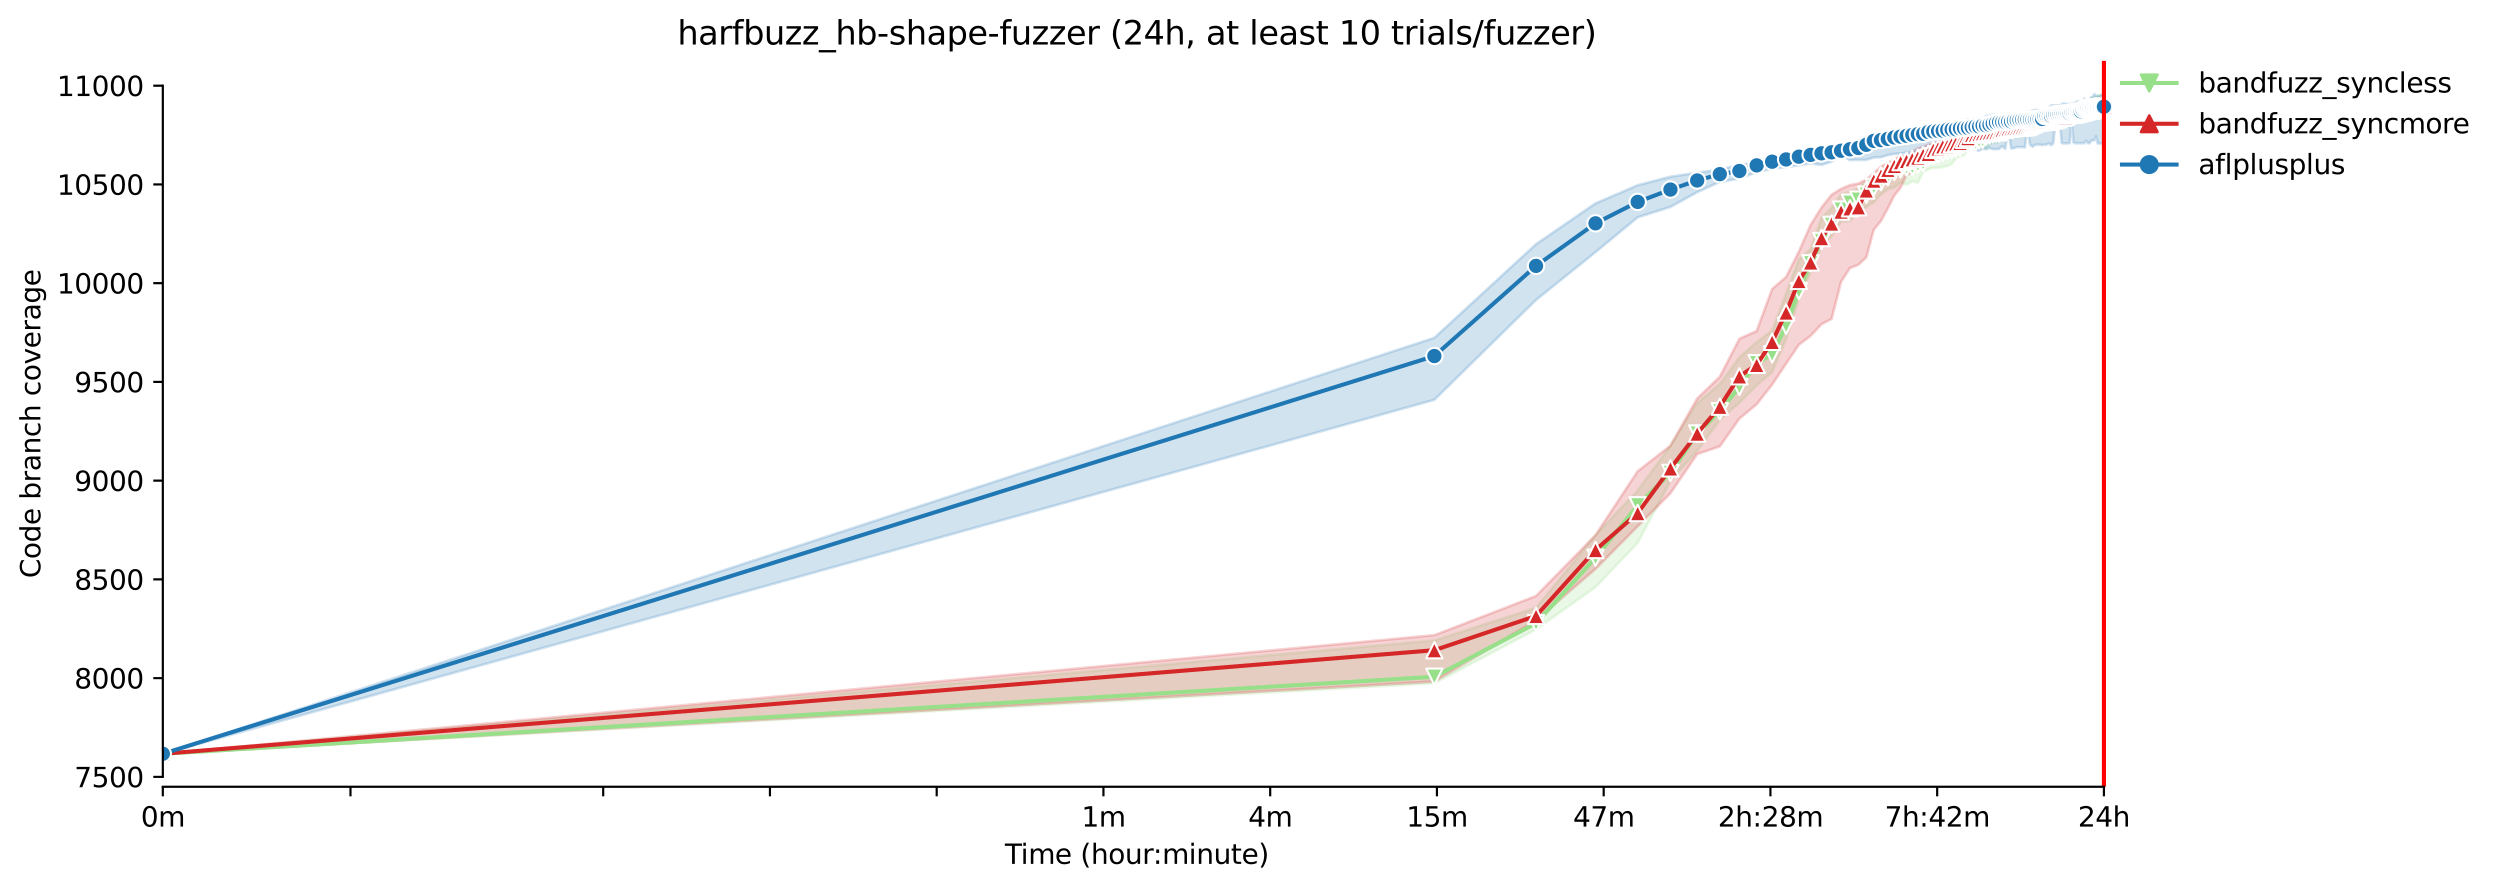 <?xml version="1.0" encoding="utf-8" standalone="no"?>
<!DOCTYPE svg PUBLIC "-//W3C//DTD SVG 1.1//EN"
  "http://www.w3.org/Graphics/SVG/1.1/DTD/svg11.dtd">
<svg xmlns:xlink="http://www.w3.org/1999/xlink" width="916.51pt" height="325.986pt" viewBox="0 0 916.51 325.986" xmlns="http://www.w3.org/2000/svg" version="1.1">
 <defs>
  <style type="text/css">*{stroke-linejoin: round; stroke-linecap: butt}</style>
 </defs>
 <g id="figure_1">
  <g id="patch_1">
   <path d="M 0 325.986 
L 916.51 325.986 
L 916.51 0 
L 0 0 
z
" style="fill: #ffffff"/>
  </g>
  <g id="axes_1">
   <g id="patch_2">
    <path d="M 59.691 288.43 
L 773.931 288.43 
L 773.931 22.318 
L 59.691 22.318 
z
" style="fill: #ffffff"/>
   </g>
   <g id="PolyCollection_1">
    <defs>
     <path id="m7450e7eeff" d="M 59.691 -49.652 
L 59.691 -49.652 
L 525.837 -75.499 
L 563.114 -95.263 
L 584.92 -110.757 
L 600.391 -126.974 
L 612.392 -149.704 
L 622.197 -160.712 
L 630.488 -172.078 
L 637.669 -178.377 
L 644.003 -184.748 
L 649.669 -189.564 
L 654.795 -201.65 
L 659.475 -216.603 
L 663.779 -226.015 
L 667.765 -235.785 
L 671.475 -239.409 
L 674.946 -244.839 
L 678.207 -244.984 
L 681.281 -248.16 
L 684.188 -250.123 
L 686.947 -251.862 
L 689.571 -254.758 
L 692.073 -256.64 
L 694.463 -257.292 
L 696.752 -259.029 
L 698.947 -258.305 
L 701.057 -259.536 
L 703.086 -258.993 
L 705.042 -263.047 
L 706.929 -263.952 
L 708.753 -264.459 
L 710.516 -264.459 
L 712.224 -264.749 
L 713.878 -265.111 
L 715.484 -265.798 
L 717.043 -267.934 
L 718.558 -268.622 
L 720.031 -269.129 
L 721.466 -271.011 
L 722.863 -271.083 
L 724.224 -271.916 
L 725.552 -272.619 
L 726.848 -271.844 
L 728.114 -271.771 
L 729.35 -272.857 
L 730.558 -273.654 
L 731.741 -273.569 
L 732.897 -274.16 
L 734.029 -274.305 
L 735.138 -274.848 
L 736.225 -275.283 
L 737.29 -275.5 
L 738.334 -275.572 
L 739.358 -275.572 
L 740.364 -275.826 
L 741.351 -275.823 
L 742.32 -276.224 
L 743.271 -277.563 
L 744.207 -277.744 
L 745.126 -277.925 
L 746.03 -278.323 
L 746.919 -278.577 
L 747.793 -278.577 
L 748.654 -278.649 
L 749.501 -278.939 
L 750.335 -278.975 
L 751.156 -279.301 
L 751.964 -279.445 
L 752.761 -279.445 
L 753.546 -279.735 
L 754.32 -279.735 
L 755.083 -279.88 
L 755.835 -280.314 
L 756.577 -280.387 
L 757.309 -281.106 
L 758.031 -281.183 
L 758.743 -281.4 
L 759.446 -281.292 
L 760.14 -281.4 
L 760.825 -281.4 
L 761.501 -281.4 
L 762.17 -281.907 
L 762.829 -282.121 
L 763.481 -282.269 
L 764.125 -282.341 
L 764.762 -282.341 
L 765.391 -282.411 
L 766.013 -282.776 
L 766.627 -282.776 
L 767.235 -282.631 
L 767.836 -283.355 
L 768.43 -283.355 
L 769.018 -283.427 
L 769.599 -283.426 
L 770.174 -283.427 
L 770.744 -283.427 
L 771.307 -283.427 
L 771.307 -291.572 
L 771.307 -291.572 
L 770.744 -291.464 
L 770.174 -291.029 
L 769.599 -290.957 
L 769.018 -290.957 
L 768.43 -290.305 
L 767.836 -290.305 
L 767.235 -290.233 
L 766.627 -290.088 
L 766.013 -288.713 
L 765.391 -288.568 
L 764.762 -288.351 
L 764.125 -289.074 
L 763.481 -288.351 
L 762.829 -288.279 
L 762.17 -287.916 
L 761.501 -287.916 
L 760.825 -287.916 
L 760.14 -287.627 
L 759.446 -287.554 
L 758.743 -286.866 
L 758.031 -286.83 
L 757.309 -286.191 
L 756.577 -286.577 
L 755.835 -286.179 
L 755.083 -285.889 
L 754.32 -285.824 
L 753.546 -285.961 
L 752.761 -285.672 
L 751.964 -285.527 
L 751.156 -284.441 
L 750.335 -283.807 
L 749.501 -284.115 
L 748.654 -283.753 
L 747.793 -283.536 
L 746.919 -282.848 
L 746.03 -282.703 
L 745.126 -282.341 
L 744.207 -282.016 
L 743.271 -282.197 
L 742.32 -281.473 
L 741.351 -281.255 
L 740.364 -281.038 
L 739.358 -280.931 
L 738.334 -280.93 
L 737.29 -280.857 
L 736.225 -280.387 
L 735.138 -279.952 
L 734.029 -279.88 
L 732.897 -279.156 
L 731.741 -279.192 
L 730.558 -279.192 
L 729.35 -278.649 
L 728.114 -278.225 
L 726.848 -278.07 
L 725.552 -277.274 
L 724.224 -276.046 
L 722.863 -276.079 
L 721.466 -275.862 
L 720.031 -275.536 
L 718.558 -274.052 
L 717.043 -273.364 
L 715.484 -273.654 
L 713.878 -271.844 
L 712.224 -271.337 
L 710.516 -270.903 
L 708.753 -270.468 
L 706.929 -269.961 
L 705.042 -269.165 
L 703.086 -268.513 
L 701.057 -267.572 
L 698.947 -267.065 
L 696.752 -266.378 
L 694.463 -265.4 
L 692.073 -264.387 
L 689.571 -263.445 
L 686.947 -260.622 
L 684.188 -259.753 
L 681.281 -256.857 
L 678.207 -255.554 
L 674.946 -254.83 
L 671.475 -249.69 
L 667.765 -246.07 
L 663.779 -234.531 
L 659.475 -230.88 
L 654.795 -218.269 
L 649.669 -204.803 
L 644.003 -200.567 
L 637.669 -194.956 
L 630.488 -185.11 
L 622.197 -178.268 
L 612.392 -162.594 
L 600.391 -146.16 
L 584.92 -129.798 
L 563.114 -103.155 
L 525.837 -91.173 
L 59.691 -49.652 
z
" style="stroke: #98df8a; stroke-opacity: 0.2"/>
    </defs>
    <g clip-path="url(#pc8dbba5698)">
     <use xlink:href="#m7450e7eeff" x="0" y="325.986" style="fill: #98df8a; fill-opacity: 0.2; stroke: #98df8a; stroke-opacity: 0.2"/>
    </g>
   </g>
   <g id="PolyCollection_2">
    <defs>
     <path id="m1c4fde9a66" d="M 59.691 -49.652 
L 59.691 -49.652 
L 525.837 -76.132 
L 563.114 -98.594 
L 584.92 -117.417 
L 600.391 -133.053 
L 612.392 -145.146 
L 622.197 -159.517 
L 630.488 -162.341 
L 637.669 -172.513 
L 644.003 -177.762 
L 649.669 -184.965 
L 654.795 -192.64 
L 659.475 -199.59 
L 663.779 -202.848 
L 667.765 -207.119 
L 671.475 -209.074 
L 674.946 -222.685 
L 678.207 -227.717 
L 681.281 -228.9 
L 684.188 -231.612 
L 686.947 -241.757 
L 689.571 -244.984 
L 692.073 -249.545 
L 694.463 -254.323 
L 696.752 -257.183 
L 698.947 -261.78 
L 701.057 -262.721 
L 703.086 -264.598 
L 705.042 -266.052 
L 706.929 -267.283 
L 708.753 -269.092 
L 710.516 -268.835 
L 712.224 -269.527 
L 713.878 -270.721 
L 715.484 -270.432 
L 717.043 -270.468 
L 718.558 -271.192 
L 720.031 -271.301 
L 721.466 -272.025 
L 722.863 -273.052 
L 724.224 -272.278 
L 725.552 -272.025 
L 726.848 -272.169 
L 728.114 -274.45 
L 729.35 -274.443 
L 730.558 -274.595 
L 731.741 -275.536 
L 732.897 -275.065 
L 734.029 -276.62 
L 735.138 -276.694 
L 736.225 -276.767 
L 737.29 -276.912 
L 738.334 -276.984 
L 739.358 -277.129 
L 740.364 -277.129 
L 741.351 -277.274 
L 742.32 -277.346 
L 743.271 -277.346 
L 744.207 -277.418 
L 745.126 -277.491 
L 746.03 -279.011 
L 746.919 -278.758 
L 747.793 -278.866 
L 748.654 -279.77 
L 749.501 -279.192 
L 750.335 -280.205 
L 751.156 -280.749 
L 751.964 -279.88 
L 752.761 -280.604 
L 753.546 -280.821 
L 754.32 -280.966 
L 755.083 -282.341 
L 755.835 -281.183 
L 756.577 -281.183 
L 757.309 -281.364 
L 758.031 -281.328 
L 758.743 -281.436 
L 759.446 -282.305 
L 760.14 -282.776 
L 760.825 -283.056 
L 761.501 -283.21 
L 762.17 -283.572 
L 762.829 -283.789 
L 763.481 -284.007 
L 764.125 -284.332 
L 764.762 -285.017 
L 765.391 -284.912 
L 766.013 -285.093 
L 766.627 -285.382 
L 767.235 -285.382 
L 767.836 -285.599 
L 768.43 -285.744 
L 769.018 -285.817 
L 769.599 -285.923 
L 770.174 -285.925 
L 770.744 -285.923 
L 771.307 -285.853 
L 771.307 -287.952 
L 771.307 -287.952 
L 770.744 -287.952 
L 770.174 -287.627 
L 769.599 -287.554 
L 769.018 -287.228 
L 768.43 -286.975 
L 767.836 -286.794 
L 767.235 -286.758 
L 766.627 -286.617 
L 766.013 -286.758 
L 765.391 -286.369 
L 764.762 -286.034 
L 764.125 -286.504 
L 763.481 -286.468 
L 762.829 -285.925 
L 762.17 -285.961 
L 761.501 -285.672 
L 760.825 -285.599 
L 760.14 -285.563 
L 759.446 -285.418 
L 758.743 -285.31 
L 758.031 -285.31 
L 757.309 -285.093 
L 756.577 -284.875 
L 755.835 -284.441 
L 755.083 -284.26 
L 754.32 -284.188 
L 753.546 -283.427 
L 752.761 -283.862 
L 751.964 -283.065 
L 751.156 -282.703 
L 750.335 -282.776 
L 749.501 -283.174 
L 748.654 -282.848 
L 747.793 -282.595 
L 746.919 -282.522 
L 746.03 -282.45 
L 745.126 -281.979 
L 744.207 -281.762 
L 743.271 -282.16 
L 742.32 -281.436 
L 741.351 -280.821 
L 740.364 -281.038 
L 739.358 -280.966 
L 738.334 -280.857 
L 737.29 -280.32 
L 736.225 -279.373 
L 735.138 -279.844 
L 734.029 -279.156 
L 732.897 -279.418 
L 731.741 -279.233 
L 730.558 -279.192 
L 729.35 -278.939 
L 728.114 -278.504 
L 726.848 -278.468 
L 725.552 -278.251 
L 724.224 -277.274 
L 722.863 -277.527 
L 721.466 -277.056 
L 720.031 -275.97 
L 718.558 -275.246 
L 717.043 -274.378 
L 715.484 -274.305 
L 713.878 -274.233 
L 712.224 -274.16 
L 710.516 -274.088 
L 708.753 -273.4 
L 706.929 -272.93 
L 705.042 -272.206 
L 703.086 -271.626 
L 701.057 -270.396 
L 698.947 -268.513 
L 696.752 -269.02 
L 694.463 -267.5 
L 692.073 -266.269 
L 689.571 -264.893 
L 686.947 -262.504 
L 684.188 -260.187 
L 681.281 -258.703 
L 678.207 -258.124 
L 674.946 -256.749 
L 671.475 -254.613 
L 667.765 -249.907 
L 663.779 -243.536 
L 659.475 -233.762 
L 654.795 -224.459 
L 649.669 -220.042 
L 644.003 -204.658 
L 637.669 -201.798 
L 630.488 -187.861 
L 622.197 -179.897 
L 612.392 -162.597 
L 600.391 -153.255 
L 584.92 -129.798 
L 563.114 -107.499 
L 525.837 -93.128 
L 59.691 -49.652 
z
" style="stroke: #d62728; stroke-opacity: 0.2"/>
    </defs>
    <g clip-path="url(#pc8dbba5698)">
     <use xlink:href="#m1c4fde9a66" x="0" y="325.986" style="fill: #d62728; fill-opacity: 0.2; stroke: #d62728; stroke-opacity: 0.2"/>
    </g>
   </g>
   <g id="PolyCollection_3">
    <defs>
     <path id="m12b77216d4" d="M 59.691 -49.652 
L 59.691 -49.652 
L 525.837 -179.416 
L 563.114 -216.024 
L 584.92 -233.545 
L 600.391 -246.323 
L 612.392 -250.124 
L 622.197 -255.542 
L 630.488 -259.319 
L 637.669 -260.513 
L 644.003 -262.902 
L 649.669 -264.097 
L 654.795 -264.725 
L 659.475 -265.4 
L 663.779 -266.088 
L 667.765 -265.545 
L 671.475 -266.703 
L 674.946 -269.092 
L 678.207 -267.283 
L 681.281 -267.391 
L 684.188 -267.391 
L 686.947 -268.242 
L 689.571 -268.368 
L 692.073 -269.129 
L 694.463 -269.563 
L 696.752 -269.708 
L 698.947 -269.997 
L 701.057 -270.007 
L 703.086 -270.359 
L 705.042 -269.056 
L 706.929 -270.939 
L 708.753 -270.359 
L 710.516 -270.649 
L 712.224 -270.468 
L 713.878 -270.856 
L 715.484 -270.975 
L 717.043 -270.577 
L 718.558 -270.573 
L 720.031 -270.824 
L 721.466 -270.649 
L 722.863 -272.097 
L 724.224 -270.939 
L 725.552 -270.758 
L 726.848 -271.509 
L 728.114 -271.264 
L 729.35 -271.735 
L 730.558 -271.301 
L 731.741 -271.301 
L 732.897 -271.373 
L 734.029 -272.387 
L 735.138 -271.409 
L 736.225 -279.011 
L 737.29 -271.59 
L 738.334 -271.663 
L 739.358 -272.061 
L 740.364 -272.061 
L 741.351 -272.061 
L 742.32 -271.952 
L 743.271 -280.025 
L 744.207 -272.93 
L 745.126 -272.169 
L 746.03 -272.93 
L 746.919 -272.966 
L 747.793 -272.966 
L 748.654 -272.749 
L 749.501 -272.966 
L 750.335 -272.966 
L 751.156 -273.46 
L 751.964 -272.749 
L 752.761 -273.473 
L 753.546 -281.617 
L 754.32 -281.617 
L 755.083 -281.907 
L 755.835 -273.545 
L 756.577 -273.4 
L 757.309 -273.4 
L 758.031 -273.473 
L 758.743 -273.459 
L 759.446 -281.979 
L 760.14 -273.726 
L 760.825 -273.473 
L 761.501 -273.473 
L 762.17 -273.473 
L 762.829 -273.473 
L 763.481 -273.473 
L 764.125 -273.464 
L 764.762 -274.45 
L 765.391 -273.473 
L 766.013 -273.473 
L 766.627 -274.461 
L 767.235 -274.461 
L 767.836 -274.637 
L 768.43 -276.044 
L 769.018 -273.328 
L 769.599 -273.473 
L 770.174 -273.328 
L 770.744 -273.473 
L 771.307 -273.473 
L 771.307 -291.102 
L 771.307 -291.102 
L 770.744 -291.102 
L 770.174 -291.102 
L 769.599 -290.884 
L 769.018 -290.884 
L 768.43 -290.812 
L 767.836 -291.5 
L 767.235 -290.522 
L 766.627 -290.341 
L 766.013 -289.074 
L 765.391 -289.074 
L 764.762 -289.074 
L 764.125 -289.871 
L 763.481 -288.93 
L 762.829 -288.93 
L 762.17 -288.857 
L 761.501 -288.857 
L 760.825 -288.242 
L 760.14 -288.133 
L 759.446 -287.844 
L 758.743 -287.916 
L 758.031 -287.771 
L 757.309 -287.844 
L 756.577 -288.097 
L 755.835 -287.771 
L 755.083 -287.409 
L 754.32 -287.341 
L 753.546 -287.337 
L 752.761 -287.341 
L 751.964 -287.341 
L 751.156 -286.323 
L 750.335 -285.961 
L 749.501 -285.965 
L 748.654 -285.961 
L 747.793 -285.527 
L 746.919 -285.636 
L 746.03 -285.599 
L 745.126 -285.527 
L 744.207 -284.803 
L 743.271 -285.165 
L 742.32 -284.912 
L 741.351 -284.151 
L 740.364 -284.912 
L 739.358 -284.079 
L 738.334 -284.079 
L 737.29 -284.079 
L 736.225 -283.862 
L 735.138 -283.862 
L 734.029 -283.645 
L 732.897 -283.645 
L 731.741 -284.043 
L 730.558 -283.97 
L 729.35 -283.5 
L 728.114 -283.44 
L 726.848 -282.703 
L 725.552 -282.611 
L 724.224 -282.378 
L 722.863 -282.206 
L 721.466 -282.16 
L 720.031 -281.762 
L 718.558 -281.002 
L 717.043 -280.35 
L 715.484 -280.604 
L 713.878 -280.531 
L 712.224 -279.916 
L 710.516 -279.88 
L 708.753 -278.902 
L 706.929 -278.613 
L 705.042 -278.036 
L 703.086 -277.853 
L 701.057 -277.565 
L 698.947 -277.563 
L 696.752 -277.056 
L 694.463 -276.839 
L 692.073 -276.405 
L 689.571 -276.115 
L 686.947 -275.359 
L 684.188 -274.595 
L 681.281 -274.414 
L 678.207 -273.509 
L 674.946 -272.35 
L 671.475 -271.554 
L 667.765 -271.228 
L 663.779 -270.721 
L 659.475 -270.323 
L 654.795 -269.454 
L 649.669 -268.803 
L 644.003 -266.559 
L 637.669 -265.545 
L 630.488 -263.807 
L 622.197 -262.649 
L 612.392 -261.201 
L 600.391 -258.088 
L 584.92 -251.427 
L 563.114 -236.477 
L 525.837 -202.142 
L 59.691 -49.652 
z
" style="stroke: #1f77b4; stroke-opacity: 0.2"/>
    </defs>
    <g clip-path="url(#pc8dbba5698)">
     <use xlink:href="#m12b77216d4" x="0" y="325.986" style="fill: #1f77b4; fill-opacity: 0.2; stroke: #1f77b4; stroke-opacity: 0.2"/>
    </g>
   </g>
   <g id="matplotlib.axis_1">
    <g id="xtick_1">
     <g id="line2d_1">
      <defs>
       <path id="m904b8a3242" d="M 0 0 
L 0 3.5 
" style="stroke: #000000; stroke-width: 0.8"/>
      </defs>
      <g>
       <use xlink:href="#m904b8a3242" x="59.691" y="288.43" style="stroke: #000000; stroke-width: 0.8"/>
      </g>
     </g>
     <g id="text_1">
      <!-- 0m -->
      <g transform="translate(51.639 303.029) scale(0.1 -0.1)">
       <defs>
        <path id="DejaVuSans-30" d="M 2034 4250 
Q 1547 4250 1301 3770 
Q 1056 3291 1056 2328 
Q 1056 1369 1301 889 
Q 1547 409 2034 409 
Q 2525 409 2770 889 
Q 3016 1369 3016 2328 
Q 3016 3291 2770 3770 
Q 2525 4250 2034 4250 
z
M 2034 4750 
Q 2819 4750 3233 4129 
Q 3647 3509 3647 2328 
Q 3647 1150 3233 529 
Q 2819 -91 2034 -91 
Q 1250 -91 836 529 
Q 422 1150 422 2328 
Q 422 3509 836 4129 
Q 1250 4750 2034 4750 
z
" transform="scale(0.016)"/>
        <path id="DejaVuSans-6d" d="M 3328 2828 
Q 3544 3216 3844 3400 
Q 4144 3584 4550 3584 
Q 5097 3584 5394 3201 
Q 5691 2819 5691 2113 
L 5691 0 
L 5113 0 
L 5113 2094 
Q 5113 2597 4934 2840 
Q 4756 3084 4391 3084 
Q 3944 3084 3684 2787 
Q 3425 2491 3425 1978 
L 3425 0 
L 2847 0 
L 2847 2094 
Q 2847 2600 2669 2842 
Q 2491 3084 2119 3084 
Q 1678 3084 1418 2786 
Q 1159 2488 1159 1978 
L 1159 0 
L 581 0 
L 581 3500 
L 1159 3500 
L 1159 2956 
Q 1356 3278 1631 3431 
Q 1906 3584 2284 3584 
Q 2666 3584 2933 3390 
Q 3200 3197 3328 2828 
z
" transform="scale(0.016)"/>
       </defs>
       <use xlink:href="#DejaVuSans-30"/>
       <use xlink:href="#DejaVuSans-6d" x="63.623"/>
      </g>
     </g>
    </g>
    <g id="xtick_2">
     <g id="line2d_2">
      <g>
       <use xlink:href="#m904b8a3242" x="128.487" y="288.43" style="stroke: #000000; stroke-width: 0.8"/>
      </g>
     </g>
    </g>
    <g id="xtick_3">
     <g id="line2d_3">
      <g>
       <use xlink:href="#m904b8a3242" x="221.135" y="288.43" style="stroke: #000000; stroke-width: 0.8"/>
      </g>
     </g>
    </g>
    <g id="xtick_4">
     <g id="line2d_4">
      <g>
       <use xlink:href="#m904b8a3242" x="282.266" y="288.43" style="stroke: #000000; stroke-width: 0.8"/>
      </g>
     </g>
    </g>
    <g id="xtick_5">
     <g id="line2d_5">
      <g>
       <use xlink:href="#m904b8a3242" x="343.396" y="288.43" style="stroke: #000000; stroke-width: 0.8"/>
      </g>
     </g>
    </g>
    <g id="xtick_6">
     <g id="line2d_6">
      <g>
       <use xlink:href="#m904b8a3242" x="404.526" y="288.43" style="stroke: #000000; stroke-width: 0.8"/>
      </g>
     </g>
     <g id="text_2">
      <!-- 1m -->
      <g transform="translate(396.474 303.029) scale(0.1 -0.1)">
       <defs>
        <path id="DejaVuSans-31" d="M 794 531 
L 1825 531 
L 1825 4091 
L 703 3866 
L 703 4441 
L 1819 4666 
L 2450 4666 
L 2450 531 
L 3481 531 
L 3481 0 
L 794 0 
L 794 531 
z
" transform="scale(0.016)"/>
       </defs>
       <use xlink:href="#DejaVuSans-31"/>
       <use xlink:href="#DejaVuSans-6d" x="63.623"/>
      </g>
     </g>
    </g>
    <g id="xtick_7">
     <g id="line2d_7">
      <g>
       <use xlink:href="#m904b8a3242" x="465.656" y="288.43" style="stroke: #000000; stroke-width: 0.8"/>
      </g>
     </g>
     <g id="text_3">
      <!-- 4m -->
      <g transform="translate(457.605 303.029) scale(0.1 -0.1)">
       <defs>
        <path id="DejaVuSans-34" d="M 2419 4116 
L 825 1625 
L 2419 1625 
L 2419 4116 
z
M 2253 4666 
L 3047 4666 
L 3047 1625 
L 3713 1625 
L 3713 1100 
L 3047 1100 
L 3047 0 
L 2419 0 
L 2419 1100 
L 313 1100 
L 313 1709 
L 2253 4666 
z
" transform="scale(0.016)"/>
       </defs>
       <use xlink:href="#DejaVuSans-34"/>
       <use xlink:href="#DejaVuSans-6d" x="63.623"/>
      </g>
     </g>
    </g>
    <g id="xtick_8">
     <g id="line2d_8">
      <g>
       <use xlink:href="#m904b8a3242" x="526.786" y="288.43" style="stroke: #000000; stroke-width: 0.8"/>
      </g>
     </g>
     <g id="text_4">
      <!-- 15m -->
      <g transform="translate(515.554 303.029) scale(0.1 -0.1)">
       <defs>
        <path id="DejaVuSans-35" d="M 691 4666 
L 3169 4666 
L 3169 4134 
L 1269 4134 
L 1269 2991 
Q 1406 3038 1543 3061 
Q 1681 3084 1819 3084 
Q 2600 3084 3056 2656 
Q 3513 2228 3513 1497 
Q 3513 744 3044 326 
Q 2575 -91 1722 -91 
Q 1428 -91 1123 -41 
Q 819 9 494 109 
L 494 744 
Q 775 591 1075 516 
Q 1375 441 1709 441 
Q 2250 441 2565 725 
Q 2881 1009 2881 1497 
Q 2881 1984 2565 2268 
Q 2250 2553 1709 2553 
Q 1456 2553 1204 2497 
Q 953 2441 691 2322 
L 691 4666 
z
" transform="scale(0.016)"/>
       </defs>
       <use xlink:href="#DejaVuSans-31"/>
       <use xlink:href="#DejaVuSans-35" x="63.623"/>
       <use xlink:href="#DejaVuSans-6d" x="127.246"/>
      </g>
     </g>
    </g>
    <g id="xtick_9">
     <g id="line2d_9">
      <g>
       <use xlink:href="#m904b8a3242" x="587.917" y="288.43" style="stroke: #000000; stroke-width: 0.8"/>
      </g>
     </g>
     <g id="text_5">
      <!-- 47m -->
      <g transform="translate(576.684 303.029) scale(0.1 -0.1)">
       <defs>
        <path id="DejaVuSans-37" d="M 525 4666 
L 3525 4666 
L 3525 4397 
L 1831 0 
L 1172 0 
L 2766 4134 
L 525 4134 
L 525 4666 
z
" transform="scale(0.016)"/>
       </defs>
       <use xlink:href="#DejaVuSans-34"/>
       <use xlink:href="#DejaVuSans-37" x="63.623"/>
       <use xlink:href="#DejaVuSans-6d" x="127.246"/>
      </g>
     </g>
    </g>
    <g id="xtick_10">
     <g id="line2d_10">
      <g>
       <use xlink:href="#m904b8a3242" x="649.047" y="288.43" style="stroke: #000000; stroke-width: 0.8"/>
      </g>
     </g>
     <g id="text_6">
      <!-- 2h:28m -->
      <g transform="translate(629.78 303.029) scale(0.1 -0.1)">
       <defs>
        <path id="DejaVuSans-32" d="M 1228 531 
L 3431 531 
L 3431 0 
L 469 0 
L 469 531 
Q 828 903 1448 1529 
Q 2069 2156 2228 2338 
Q 2531 2678 2651 2914 
Q 2772 3150 2772 3378 
Q 2772 3750 2511 3984 
Q 2250 4219 1831 4219 
Q 1534 4219 1204 4116 
Q 875 4013 500 3803 
L 500 4441 
Q 881 4594 1212 4672 
Q 1544 4750 1819 4750 
Q 2544 4750 2975 4387 
Q 3406 4025 3406 3419 
Q 3406 3131 3298 2873 
Q 3191 2616 2906 2266 
Q 2828 2175 2409 1742 
Q 1991 1309 1228 531 
z
" transform="scale(0.016)"/>
        <path id="DejaVuSans-68" d="M 3513 2113 
L 3513 0 
L 2938 0 
L 2938 2094 
Q 2938 2591 2744 2837 
Q 2550 3084 2163 3084 
Q 1697 3084 1428 2787 
Q 1159 2491 1159 1978 
L 1159 0 
L 581 0 
L 581 4863 
L 1159 4863 
L 1159 2956 
Q 1366 3272 1645 3428 
Q 1925 3584 2291 3584 
Q 2894 3584 3203 3211 
Q 3513 2838 3513 2113 
z
" transform="scale(0.016)"/>
        <path id="DejaVuSans-3a" d="M 750 794 
L 1409 794 
L 1409 0 
L 750 0 
L 750 794 
z
M 750 3309 
L 1409 3309 
L 1409 2516 
L 750 2516 
L 750 3309 
z
" transform="scale(0.016)"/>
        <path id="DejaVuSans-38" d="M 2034 2216 
Q 1584 2216 1326 1975 
Q 1069 1734 1069 1313 
Q 1069 891 1326 650 
Q 1584 409 2034 409 
Q 2484 409 2743 651 
Q 3003 894 3003 1313 
Q 3003 1734 2745 1975 
Q 2488 2216 2034 2216 
z
M 1403 2484 
Q 997 2584 770 2862 
Q 544 3141 544 3541 
Q 544 4100 942 4425 
Q 1341 4750 2034 4750 
Q 2731 4750 3128 4425 
Q 3525 4100 3525 3541 
Q 3525 3141 3298 2862 
Q 3072 2584 2669 2484 
Q 3125 2378 3379 2068 
Q 3634 1759 3634 1313 
Q 3634 634 3220 271 
Q 2806 -91 2034 -91 
Q 1263 -91 848 271 
Q 434 634 434 1313 
Q 434 1759 690 2068 
Q 947 2378 1403 2484 
z
M 1172 3481 
Q 1172 3119 1398 2916 
Q 1625 2713 2034 2713 
Q 2441 2713 2670 2916 
Q 2900 3119 2900 3481 
Q 2900 3844 2670 4047 
Q 2441 4250 2034 4250 
Q 1625 4250 1398 4047 
Q 1172 3844 1172 3481 
z
" transform="scale(0.016)"/>
       </defs>
       <use xlink:href="#DejaVuSans-32"/>
       <use xlink:href="#DejaVuSans-68" x="63.623"/>
       <use xlink:href="#DejaVuSans-3a" x="127.002"/>
       <use xlink:href="#DejaVuSans-32" x="160.693"/>
       <use xlink:href="#DejaVuSans-38" x="224.316"/>
       <use xlink:href="#DejaVuSans-6d" x="287.939"/>
      </g>
     </g>
    </g>
    <g id="xtick_11">
     <g id="line2d_11">
      <g>
       <use xlink:href="#m904b8a3242" x="710.177" y="288.43" style="stroke: #000000; stroke-width: 0.8"/>
      </g>
     </g>
     <g id="text_7">
      <!-- 7h:42m -->
      <g transform="translate(690.91 303.029) scale(0.1 -0.1)">
       <use xlink:href="#DejaVuSans-37"/>
       <use xlink:href="#DejaVuSans-68" x="63.623"/>
       <use xlink:href="#DejaVuSans-3a" x="127.002"/>
       <use xlink:href="#DejaVuSans-34" x="160.693"/>
       <use xlink:href="#DejaVuSans-32" x="224.316"/>
       <use xlink:href="#DejaVuSans-6d" x="287.939"/>
      </g>
     </g>
    </g>
    <g id="xtick_12">
     <g id="line2d_12">
      <g>
       <use xlink:href="#m904b8a3242" x="771.307" y="288.43" style="stroke: #000000; stroke-width: 0.8"/>
      </g>
     </g>
     <g id="text_8">
      <!-- 24h -->
      <g transform="translate(761.776 303.029) scale(0.1 -0.1)">
       <use xlink:href="#DejaVuSans-32"/>
       <use xlink:href="#DejaVuSans-34" x="63.623"/>
       <use xlink:href="#DejaVuSans-68" x="127.246"/>
      </g>
     </g>
    </g>
    <g id="text_9">
     <!-- Time (hour:minute) -->
     <g transform="translate(368.404 316.707) scale(0.1 -0.1)">
      <defs>
       <path id="DejaVuSans-54" d="M -19 4666 
L 3928 4666 
L 3928 4134 
L 2272 4134 
L 2272 0 
L 1638 0 
L 1638 4134 
L -19 4134 
L -19 4666 
z
" transform="scale(0.016)"/>
       <path id="DejaVuSans-69" d="M 603 3500 
L 1178 3500 
L 1178 0 
L 603 0 
L 603 3500 
z
M 603 4863 
L 1178 4863 
L 1178 4134 
L 603 4134 
L 603 4863 
z
" transform="scale(0.016)"/>
       <path id="DejaVuSans-65" d="M 3597 1894 
L 3597 1613 
L 953 1613 
Q 991 1019 1311 708 
Q 1631 397 2203 397 
Q 2534 397 2845 478 
Q 3156 559 3463 722 
L 3463 178 
Q 3153 47 2828 -22 
Q 2503 -91 2169 -91 
Q 1331 -91 842 396 
Q 353 884 353 1716 
Q 353 2575 817 3079 
Q 1281 3584 2069 3584 
Q 2775 3584 3186 3129 
Q 3597 2675 3597 1894 
z
M 3022 2063 
Q 3016 2534 2758 2815 
Q 2500 3097 2075 3097 
Q 1594 3097 1305 2825 
Q 1016 2553 972 2059 
L 3022 2063 
z
" transform="scale(0.016)"/>
       <path id="DejaVuSans-20" transform="scale(0.016)"/>
       <path id="DejaVuSans-28" d="M 1984 4856 
Q 1566 4138 1362 3434 
Q 1159 2731 1159 2009 
Q 1159 1288 1364 580 
Q 1569 -128 1984 -844 
L 1484 -844 
Q 1016 -109 783 600 
Q 550 1309 550 2009 
Q 550 2706 781 3412 
Q 1013 4119 1484 4856 
L 1984 4856 
z
" transform="scale(0.016)"/>
       <path id="DejaVuSans-6f" d="M 1959 3097 
Q 1497 3097 1228 2736 
Q 959 2375 959 1747 
Q 959 1119 1226 758 
Q 1494 397 1959 397 
Q 2419 397 2687 759 
Q 2956 1122 2956 1747 
Q 2956 2369 2687 2733 
Q 2419 3097 1959 3097 
z
M 1959 3584 
Q 2709 3584 3137 3096 
Q 3566 2609 3566 1747 
Q 3566 888 3137 398 
Q 2709 -91 1959 -91 
Q 1206 -91 779 398 
Q 353 888 353 1747 
Q 353 2609 779 3096 
Q 1206 3584 1959 3584 
z
" transform="scale(0.016)"/>
       <path id="DejaVuSans-75" d="M 544 1381 
L 544 3500 
L 1119 3500 
L 1119 1403 
Q 1119 906 1312 657 
Q 1506 409 1894 409 
Q 2359 409 2629 706 
Q 2900 1003 2900 1516 
L 2900 3500 
L 3475 3500 
L 3475 0 
L 2900 0 
L 2900 538 
Q 2691 219 2414 64 
Q 2138 -91 1772 -91 
Q 1169 -91 856 284 
Q 544 659 544 1381 
z
M 1991 3584 
L 1991 3584 
z
" transform="scale(0.016)"/>
       <path id="DejaVuSans-72" d="M 2631 2963 
Q 2534 3019 2420 3045 
Q 2306 3072 2169 3072 
Q 1681 3072 1420 2755 
Q 1159 2438 1159 1844 
L 1159 0 
L 581 0 
L 581 3500 
L 1159 3500 
L 1159 2956 
Q 1341 3275 1631 3429 
Q 1922 3584 2338 3584 
Q 2397 3584 2469 3576 
Q 2541 3569 2628 3553 
L 2631 2963 
z
" transform="scale(0.016)"/>
       <path id="DejaVuSans-6e" d="M 3513 2113 
L 3513 0 
L 2938 0 
L 2938 2094 
Q 2938 2591 2744 2837 
Q 2550 3084 2163 3084 
Q 1697 3084 1428 2787 
Q 1159 2491 1159 1978 
L 1159 0 
L 581 0 
L 581 3500 
L 1159 3500 
L 1159 2956 
Q 1366 3272 1645 3428 
Q 1925 3584 2291 3584 
Q 2894 3584 3203 3211 
Q 3513 2838 3513 2113 
z
" transform="scale(0.016)"/>
       <path id="DejaVuSans-74" d="M 1172 4494 
L 1172 3500 
L 2356 3500 
L 2356 3053 
L 1172 3053 
L 1172 1153 
Q 1172 725 1289 603 
Q 1406 481 1766 481 
L 2356 481 
L 2356 0 
L 1766 0 
Q 1100 0 847 248 
Q 594 497 594 1153 
L 594 3053 
L 172 3053 
L 172 3500 
L 594 3500 
L 594 4494 
L 1172 4494 
z
" transform="scale(0.016)"/>
       <path id="DejaVuSans-29" d="M 513 4856 
L 1013 4856 
Q 1481 4119 1714 3412 
Q 1947 2706 1947 2009 
Q 1947 1309 1714 600 
Q 1481 -109 1013 -844 
L 513 -844 
Q 928 -128 1133 580 
Q 1338 1288 1338 2009 
Q 1338 2731 1133 3434 
Q 928 4138 513 4856 
z
" transform="scale(0.016)"/>
      </defs>
      <use xlink:href="#DejaVuSans-54"/>
      <use xlink:href="#DejaVuSans-69" x="57.959"/>
      <use xlink:href="#DejaVuSans-6d" x="85.742"/>
      <use xlink:href="#DejaVuSans-65" x="183.154"/>
      <use xlink:href="#DejaVuSans-20" x="244.678"/>
      <use xlink:href="#DejaVuSans-28" x="276.465"/>
      <use xlink:href="#DejaVuSans-68" x="315.479"/>
      <use xlink:href="#DejaVuSans-6f" x="378.857"/>
      <use xlink:href="#DejaVuSans-75" x="440.039"/>
      <use xlink:href="#DejaVuSans-72" x="503.418"/>
      <use xlink:href="#DejaVuSans-3a" x="542.781"/>
      <use xlink:href="#DejaVuSans-6d" x="576.473"/>
      <use xlink:href="#DejaVuSans-69" x="673.885"/>
      <use xlink:href="#DejaVuSans-6e" x="701.668"/>
      <use xlink:href="#DejaVuSans-75" x="765.047"/>
      <use xlink:href="#DejaVuSans-74" x="828.426"/>
      <use xlink:href="#DejaVuSans-65" x="867.635"/>
      <use xlink:href="#DejaVuSans-29" x="929.158"/>
     </g>
    </g>
   </g>
   <g id="matplotlib.axis_2">
    <g id="ytick_1">
     <g id="line2d_13">
      <defs>
       <path id="me7a2f93cf3" d="M 0 0 
L -3.5 0 
" style="stroke: #000000; stroke-width: 0.8"/>
      </defs>
      <g>
       <use xlink:href="#me7a2f93cf3" x="59.691" y="284.805" style="stroke: #000000; stroke-width: 0.8"/>
      </g>
     </g>
     <g id="text_10">
      <!-- 7500 -->
      <g transform="translate(27.241 288.604) scale(0.1 -0.1)">
       <use xlink:href="#DejaVuSans-37"/>
       <use xlink:href="#DejaVuSans-35" x="63.623"/>
       <use xlink:href="#DejaVuSans-30" x="127.246"/>
       <use xlink:href="#DejaVuSans-30" x="190.869"/>
      </g>
     </g>
    </g>
    <g id="ytick_2">
     <g id="line2d_14">
      <g>
       <use xlink:href="#me7a2f93cf3" x="59.691" y="248.605" style="stroke: #000000; stroke-width: 0.8"/>
      </g>
     </g>
     <g id="text_11">
      <!-- 8000 -->
      <g transform="translate(27.241 252.405) scale(0.1 -0.1)">
       <use xlink:href="#DejaVuSans-38"/>
       <use xlink:href="#DejaVuSans-30" x="63.623"/>
       <use xlink:href="#DejaVuSans-30" x="127.246"/>
       <use xlink:href="#DejaVuSans-30" x="190.869"/>
      </g>
     </g>
    </g>
    <g id="ytick_3">
     <g id="line2d_15">
      <g>
       <use xlink:href="#me7a2f93cf3" x="59.691" y="212.406" style="stroke: #000000; stroke-width: 0.8"/>
      </g>
     </g>
     <g id="text_12">
      <!-- 8500 -->
      <g transform="translate(27.241 216.205) scale(0.1 -0.1)">
       <use xlink:href="#DejaVuSans-38"/>
       <use xlink:href="#DejaVuSans-35" x="63.623"/>
       <use xlink:href="#DejaVuSans-30" x="127.246"/>
       <use xlink:href="#DejaVuSans-30" x="190.869"/>
      </g>
     </g>
    </g>
    <g id="ytick_4">
     <g id="line2d_16">
      <g>
       <use xlink:href="#me7a2f93cf3" x="59.691" y="176.207" style="stroke: #000000; stroke-width: 0.8"/>
      </g>
     </g>
     <g id="text_13">
      <!-- 9000 -->
      <g transform="translate(27.241 180.006) scale(0.1 -0.1)">
       <defs>
        <path id="DejaVuSans-39" d="M 703 97 
L 703 672 
Q 941 559 1184 500 
Q 1428 441 1663 441 
Q 2288 441 2617 861 
Q 2947 1281 2994 2138 
Q 2813 1869 2534 1725 
Q 2256 1581 1919 1581 
Q 1219 1581 811 2004 
Q 403 2428 403 3163 
Q 403 3881 828 4315 
Q 1253 4750 1959 4750 
Q 2769 4750 3195 4129 
Q 3622 3509 3622 2328 
Q 3622 1225 3098 567 
Q 2575 -91 1691 -91 
Q 1453 -91 1209 -44 
Q 966 3 703 97 
z
M 1959 2075 
Q 2384 2075 2632 2365 
Q 2881 2656 2881 3163 
Q 2881 3666 2632 3958 
Q 2384 4250 1959 4250 
Q 1534 4250 1286 3958 
Q 1038 3666 1038 3163 
Q 1038 2656 1286 2365 
Q 1534 2075 1959 2075 
z
" transform="scale(0.016)"/>
       </defs>
       <use xlink:href="#DejaVuSans-39"/>
       <use xlink:href="#DejaVuSans-30" x="63.623"/>
       <use xlink:href="#DejaVuSans-30" x="127.246"/>
       <use xlink:href="#DejaVuSans-30" x="190.869"/>
      </g>
     </g>
    </g>
    <g id="ytick_5">
     <g id="line2d_17">
      <g>
       <use xlink:href="#me7a2f93cf3" x="59.691" y="140.008" style="stroke: #000000; stroke-width: 0.8"/>
      </g>
     </g>
     <g id="text_14">
      <!-- 9500 -->
      <g transform="translate(27.241 143.807) scale(0.1 -0.1)">
       <use xlink:href="#DejaVuSans-39"/>
       <use xlink:href="#DejaVuSans-35" x="63.623"/>
       <use xlink:href="#DejaVuSans-30" x="127.246"/>
       <use xlink:href="#DejaVuSans-30" x="190.869"/>
      </g>
     </g>
    </g>
    <g id="ytick_6">
     <g id="line2d_18">
      <g>
       <use xlink:href="#me7a2f93cf3" x="59.691" y="103.808" style="stroke: #000000; stroke-width: 0.8"/>
      </g>
     </g>
     <g id="text_15">
      <!-- 10000 -->
      <g transform="translate(20.878 107.607) scale(0.1 -0.1)">
       <use xlink:href="#DejaVuSans-31"/>
       <use xlink:href="#DejaVuSans-30" x="63.623"/>
       <use xlink:href="#DejaVuSans-30" x="127.246"/>
       <use xlink:href="#DejaVuSans-30" x="190.869"/>
       <use xlink:href="#DejaVuSans-30" x="254.492"/>
      </g>
     </g>
    </g>
    <g id="ytick_7">
     <g id="line2d_19">
      <g>
       <use xlink:href="#me7a2f93cf3" x="59.691" y="67.609" style="stroke: #000000; stroke-width: 0.8"/>
      </g>
     </g>
     <g id="text_16">
      <!-- 10500 -->
      <g transform="translate(20.878 71.408) scale(0.1 -0.1)">
       <use xlink:href="#DejaVuSans-31"/>
       <use xlink:href="#DejaVuSans-30" x="63.623"/>
       <use xlink:href="#DejaVuSans-35" x="127.246"/>
       <use xlink:href="#DejaVuSans-30" x="190.869"/>
       <use xlink:href="#DejaVuSans-30" x="254.492"/>
      </g>
     </g>
    </g>
    <g id="ytick_8">
     <g id="line2d_20">
      <g>
       <use xlink:href="#me7a2f93cf3" x="59.691" y="31.41" style="stroke: #000000; stroke-width: 0.8"/>
      </g>
     </g>
     <g id="text_17">
      <!-- 11000 -->
      <g transform="translate(20.878 35.209) scale(0.1 -0.1)">
       <use xlink:href="#DejaVuSans-31"/>
       <use xlink:href="#DejaVuSans-31" x="63.623"/>
       <use xlink:href="#DejaVuSans-30" x="127.246"/>
       <use xlink:href="#DejaVuSans-30" x="190.869"/>
       <use xlink:href="#DejaVuSans-30" x="254.492"/>
      </g>
     </g>
    </g>
    <g id="text_18">
     <!-- Code branch coverage -->
     <g transform="translate(14.798 211.949) rotate(-90) scale(0.1 -0.1)">
      <defs>
       <path id="DejaVuSans-43" d="M 4122 4306 
L 4122 3641 
Q 3803 3938 3442 4084 
Q 3081 4231 2675 4231 
Q 1875 4231 1450 3742 
Q 1025 3253 1025 2328 
Q 1025 1406 1450 917 
Q 1875 428 2675 428 
Q 3081 428 3442 575 
Q 3803 722 4122 1019 
L 4122 359 
Q 3791 134 3420 21 
Q 3050 -91 2638 -91 
Q 1578 -91 968 557 
Q 359 1206 359 2328 
Q 359 3453 968 4101 
Q 1578 4750 2638 4750 
Q 3056 4750 3426 4639 
Q 3797 4528 4122 4306 
z
" transform="scale(0.016)"/>
       <path id="DejaVuSans-64" d="M 2906 2969 
L 2906 4863 
L 3481 4863 
L 3481 0 
L 2906 0 
L 2906 525 
Q 2725 213 2448 61 
Q 2172 -91 1784 -91 
Q 1150 -91 751 415 
Q 353 922 353 1747 
Q 353 2572 751 3078 
Q 1150 3584 1784 3584 
Q 2172 3584 2448 3432 
Q 2725 3281 2906 2969 
z
M 947 1747 
Q 947 1113 1208 752 
Q 1469 391 1925 391 
Q 2381 391 2643 752 
Q 2906 1113 2906 1747 
Q 2906 2381 2643 2742 
Q 2381 3103 1925 3103 
Q 1469 3103 1208 2742 
Q 947 2381 947 1747 
z
" transform="scale(0.016)"/>
       <path id="DejaVuSans-62" d="M 3116 1747 
Q 3116 2381 2855 2742 
Q 2594 3103 2138 3103 
Q 1681 3103 1420 2742 
Q 1159 2381 1159 1747 
Q 1159 1113 1420 752 
Q 1681 391 2138 391 
Q 2594 391 2855 752 
Q 3116 1113 3116 1747 
z
M 1159 2969 
Q 1341 3281 1617 3432 
Q 1894 3584 2278 3584 
Q 2916 3584 3314 3078 
Q 3713 2572 3713 1747 
Q 3713 922 3314 415 
Q 2916 -91 2278 -91 
Q 1894 -91 1617 61 
Q 1341 213 1159 525 
L 1159 0 
L 581 0 
L 581 4863 
L 1159 4863 
L 1159 2969 
z
" transform="scale(0.016)"/>
       <path id="DejaVuSans-61" d="M 2194 1759 
Q 1497 1759 1228 1600 
Q 959 1441 959 1056 
Q 959 750 1161 570 
Q 1363 391 1709 391 
Q 2188 391 2477 730 
Q 2766 1069 2766 1631 
L 2766 1759 
L 2194 1759 
z
M 3341 1997 
L 3341 0 
L 2766 0 
L 2766 531 
Q 2569 213 2275 61 
Q 1981 -91 1556 -91 
Q 1019 -91 701 211 
Q 384 513 384 1019 
Q 384 1609 779 1909 
Q 1175 2209 1959 2209 
L 2766 2209 
L 2766 2266 
Q 2766 2663 2505 2880 
Q 2244 3097 1772 3097 
Q 1472 3097 1187 3025 
Q 903 2953 641 2809 
L 641 3341 
Q 956 3463 1253 3523 
Q 1550 3584 1831 3584 
Q 2591 3584 2966 3190 
Q 3341 2797 3341 1997 
z
" transform="scale(0.016)"/>
       <path id="DejaVuSans-63" d="M 3122 3366 
L 3122 2828 
Q 2878 2963 2633 3030 
Q 2388 3097 2138 3097 
Q 1578 3097 1268 2742 
Q 959 2388 959 1747 
Q 959 1106 1268 751 
Q 1578 397 2138 397 
Q 2388 397 2633 464 
Q 2878 531 3122 666 
L 3122 134 
Q 2881 22 2623 -34 
Q 2366 -91 2075 -91 
Q 1284 -91 818 406 
Q 353 903 353 1747 
Q 353 2603 823 3093 
Q 1294 3584 2113 3584 
Q 2378 3584 2631 3529 
Q 2884 3475 3122 3366 
z
" transform="scale(0.016)"/>
       <path id="DejaVuSans-76" d="M 191 3500 
L 800 3500 
L 1894 563 
L 2988 3500 
L 3597 3500 
L 2284 0 
L 1503 0 
L 191 3500 
z
" transform="scale(0.016)"/>
       <path id="DejaVuSans-67" d="M 2906 1791 
Q 2906 2416 2648 2759 
Q 2391 3103 1925 3103 
Q 1463 3103 1205 2759 
Q 947 2416 947 1791 
Q 947 1169 1205 825 
Q 1463 481 1925 481 
Q 2391 481 2648 825 
Q 2906 1169 2906 1791 
z
M 3481 434 
Q 3481 -459 3084 -895 
Q 2688 -1331 1869 -1331 
Q 1566 -1331 1297 -1286 
Q 1028 -1241 775 -1147 
L 775 -588 
Q 1028 -725 1275 -790 
Q 1522 -856 1778 -856 
Q 2344 -856 2625 -561 
Q 2906 -266 2906 331 
L 2906 616 
Q 2728 306 2450 153 
Q 2172 0 1784 0 
Q 1141 0 747 490 
Q 353 981 353 1791 
Q 353 2603 747 3093 
Q 1141 3584 1784 3584 
Q 2172 3584 2450 3431 
Q 2728 3278 2906 2969 
L 2906 3500 
L 3481 3500 
L 3481 434 
z
" transform="scale(0.016)"/>
      </defs>
      <use xlink:href="#DejaVuSans-43"/>
      <use xlink:href="#DejaVuSans-6f" x="69.824"/>
      <use xlink:href="#DejaVuSans-64" x="131.006"/>
      <use xlink:href="#DejaVuSans-65" x="194.482"/>
      <use xlink:href="#DejaVuSans-20" x="256.006"/>
      <use xlink:href="#DejaVuSans-62" x="287.793"/>
      <use xlink:href="#DejaVuSans-72" x="351.27"/>
      <use xlink:href="#DejaVuSans-61" x="392.383"/>
      <use xlink:href="#DejaVuSans-6e" x="453.662"/>
      <use xlink:href="#DejaVuSans-63" x="517.041"/>
      <use xlink:href="#DejaVuSans-68" x="572.021"/>
      <use xlink:href="#DejaVuSans-20" x="635.4"/>
      <use xlink:href="#DejaVuSans-63" x="667.188"/>
      <use xlink:href="#DejaVuSans-6f" x="722.168"/>
      <use xlink:href="#DejaVuSans-76" x="783.35"/>
      <use xlink:href="#DejaVuSans-65" x="842.529"/>
      <use xlink:href="#DejaVuSans-72" x="904.053"/>
      <use xlink:href="#DejaVuSans-61" x="945.166"/>
      <use xlink:href="#DejaVuSans-67" x="1006.445"/>
      <use xlink:href="#DejaVuSans-65" x="1069.922"/>
     </g>
    </g>
   </g>
   <g id="line2d_21">
    <path d="M 59.691 276.334 
L 525.837 248.099 
L 563.114 228.479 
L 584.92 204.478 
L 600.391 185.257 
L 612.392 173.383 
L 622.197 158.94 
L 630.488 150.759 
L 637.669 141.854 
L 644.003 133.166 
L 649.669 129.944 
L 654.795 119.446 
L 659.475 106.704 
L 663.779 96.532 
L 667.765 88.387 
L 671.475 82.451 
L 674.946 76.84 
L 678.207 74.306 
L 681.281 73.22 
L 684.188 71.374 
L 686.947 68.55 
L 689.571 66.74 
L 692.073 64.93 
L 694.463 63.012 
L 696.752 62.107 
L 698.947 61.419 
L 701.057 61.202 
L 703.086 60.369 
L 705.042 59.754 
L 706.929 57.835 
L 708.753 57.256 
L 710.516 56.532 
L 712.224 56.025 
L 713.878 55.41 
L 715.484 54.831 
L 717.043 54.541 
L 718.558 54.215 
L 720.031 53.057 
L 721.466 52.803 
L 722.863 52.514 
L 724.224 52.26 
L 725.552 51.5 
L 726.848 51.319 
L 728.114 50.016 
L 729.35 49.654 
L 730.558 49.22 
L 731.741 49.039 
L 732.897 48.966 
L 734.029 48.677 
L 735.138 48.64 
L 736.225 47.627 
L 737.29 47.192 
L 738.334 47.084 
L 739.358 47.011 
L 740.364 47.011 
L 741.351 46.975 
L 742.32 46.758 
L 743.271 45.527 
L 744.207 45.346 
L 745.126 45.31 
L 746.03 45.238 
L 746.919 45.057 
L 747.793 44.912 
L 748.654 44.876 
L 749.501 44.803 
L 750.335 44.803 
L 751.156 44.731 
L 751.964 44.622 
L 752.761 44.514 
L 753.546 44.514 
L 754.32 44.405 
L 755.083 44.297 
L 755.835 44.224 
L 756.577 44.043 
L 757.309 43.79 
L 758.031 43.211 
L 758.743 42.523 
L 759.446 42.523 
L 760.14 42.233 
L 760.825 42.125 
L 761.501 42.088 
L 762.17 41.98 
L 762.829 41.98 
L 763.481 41.654 
L 764.125 41.582 
L 764.762 41.509 
L 765.391 41.22 
L 766.013 41.147 
L 766.627 40.894 
L 767.235 40.858 
L 767.836 40.858 
L 768.43 40.749 
L 769.018 40.532 
L 769.599 40.532 
L 770.174 40.496 
L 770.744 40.351 
L 771.307 40.351 
" clip-path="url(#pc8dbba5698)" style="fill: none; stroke: #98df8a; stroke-width: 1.5; stroke-linecap: square"/>
    <defs>
     <path id="mdce5dafcc0" d="M -0 3 
L 3 -3 
L -3 -3 
z
" style="stroke: #ffffff; stroke-width: 0.75; stroke-linejoin: miter"/>
    </defs>
    <g clip-path="url(#pc8dbba5698)">
     <use xlink:href="#mdce5dafcc0" x="59.691" y="276.334" style="fill: #98df8a; stroke: #ffffff; stroke-width: 0.75; stroke-linejoin: miter"/>
     <use xlink:href="#mdce5dafcc0" x="525.837" y="248.099" style="fill: #98df8a; stroke: #ffffff; stroke-width: 0.75; stroke-linejoin: miter"/>
     <use xlink:href="#mdce5dafcc0" x="563.114" y="228.479" style="fill: #98df8a; stroke: #ffffff; stroke-width: 0.75; stroke-linejoin: miter"/>
     <use xlink:href="#mdce5dafcc0" x="584.92" y="204.478" style="fill: #98df8a; stroke: #ffffff; stroke-width: 0.75; stroke-linejoin: miter"/>
     <use xlink:href="#mdce5dafcc0" x="600.391" y="185.257" style="fill: #98df8a; stroke: #ffffff; stroke-width: 0.75; stroke-linejoin: miter"/>
     <use xlink:href="#mdce5dafcc0" x="612.392" y="173.383" style="fill: #98df8a; stroke: #ffffff; stroke-width: 0.75; stroke-linejoin: miter"/>
     <use xlink:href="#mdce5dafcc0" x="622.197" y="158.94" style="fill: #98df8a; stroke: #ffffff; stroke-width: 0.75; stroke-linejoin: miter"/>
     <use xlink:href="#mdce5dafcc0" x="630.488" y="150.759" style="fill: #98df8a; stroke: #ffffff; stroke-width: 0.75; stroke-linejoin: miter"/>
     <use xlink:href="#mdce5dafcc0" x="637.669" y="141.854" style="fill: #98df8a; stroke: #ffffff; stroke-width: 0.75; stroke-linejoin: miter"/>
     <use xlink:href="#mdce5dafcc0" x="644.003" y="133.166" style="fill: #98df8a; stroke: #ffffff; stroke-width: 0.75; stroke-linejoin: miter"/>
     <use xlink:href="#mdce5dafcc0" x="649.669" y="129.944" style="fill: #98df8a; stroke: #ffffff; stroke-width: 0.75; stroke-linejoin: miter"/>
     <use xlink:href="#mdce5dafcc0" x="654.795" y="119.446" style="fill: #98df8a; stroke: #ffffff; stroke-width: 0.75; stroke-linejoin: miter"/>
     <use xlink:href="#mdce5dafcc0" x="659.475" y="106.704" style="fill: #98df8a; stroke: #ffffff; stroke-width: 0.75; stroke-linejoin: miter"/>
     <use xlink:href="#mdce5dafcc0" x="663.779" y="96.532" style="fill: #98df8a; stroke: #ffffff; stroke-width: 0.75; stroke-linejoin: miter"/>
     <use xlink:href="#mdce5dafcc0" x="667.765" y="88.387" style="fill: #98df8a; stroke: #ffffff; stroke-width: 0.75; stroke-linejoin: miter"/>
     <use xlink:href="#mdce5dafcc0" x="671.475" y="82.451" style="fill: #98df8a; stroke: #ffffff; stroke-width: 0.75; stroke-linejoin: miter"/>
     <use xlink:href="#mdce5dafcc0" x="674.946" y="76.84" style="fill: #98df8a; stroke: #ffffff; stroke-width: 0.75; stroke-linejoin: miter"/>
     <use xlink:href="#mdce5dafcc0" x="678.207" y="74.306" style="fill: #98df8a; stroke: #ffffff; stroke-width: 0.75; stroke-linejoin: miter"/>
     <use xlink:href="#mdce5dafcc0" x="681.281" y="73.22" style="fill: #98df8a; stroke: #ffffff; stroke-width: 0.75; stroke-linejoin: miter"/>
     <use xlink:href="#mdce5dafcc0" x="684.188" y="71.374" style="fill: #98df8a; stroke: #ffffff; stroke-width: 0.75; stroke-linejoin: miter"/>
     <use xlink:href="#mdce5dafcc0" x="686.947" y="68.55" style="fill: #98df8a; stroke: #ffffff; stroke-width: 0.75; stroke-linejoin: miter"/>
     <use xlink:href="#mdce5dafcc0" x="689.571" y="66.74" style="fill: #98df8a; stroke: #ffffff; stroke-width: 0.75; stroke-linejoin: miter"/>
     <use xlink:href="#mdce5dafcc0" x="692.073" y="64.93" style="fill: #98df8a; stroke: #ffffff; stroke-width: 0.75; stroke-linejoin: miter"/>
     <use xlink:href="#mdce5dafcc0" x="694.463" y="63.012" style="fill: #98df8a; stroke: #ffffff; stroke-width: 0.75; stroke-linejoin: miter"/>
     <use xlink:href="#mdce5dafcc0" x="696.752" y="62.107" style="fill: #98df8a; stroke: #ffffff; stroke-width: 0.75; stroke-linejoin: miter"/>
     <use xlink:href="#mdce5dafcc0" x="698.947" y="61.419" style="fill: #98df8a; stroke: #ffffff; stroke-width: 0.75; stroke-linejoin: miter"/>
     <use xlink:href="#mdce5dafcc0" x="701.057" y="61.202" style="fill: #98df8a; stroke: #ffffff; stroke-width: 0.75; stroke-linejoin: miter"/>
     <use xlink:href="#mdce5dafcc0" x="703.086" y="60.369" style="fill: #98df8a; stroke: #ffffff; stroke-width: 0.75; stroke-linejoin: miter"/>
     <use xlink:href="#mdce5dafcc0" x="705.042" y="59.754" style="fill: #98df8a; stroke: #ffffff; stroke-width: 0.75; stroke-linejoin: miter"/>
     <use xlink:href="#mdce5dafcc0" x="706.929" y="57.835" style="fill: #98df8a; stroke: #ffffff; stroke-width: 0.75; stroke-linejoin: miter"/>
     <use xlink:href="#mdce5dafcc0" x="708.753" y="57.256" style="fill: #98df8a; stroke: #ffffff; stroke-width: 0.75; stroke-linejoin: miter"/>
     <use xlink:href="#mdce5dafcc0" x="710.516" y="56.532" style="fill: #98df8a; stroke: #ffffff; stroke-width: 0.75; stroke-linejoin: miter"/>
     <use xlink:href="#mdce5dafcc0" x="712.224" y="56.025" style="fill: #98df8a; stroke: #ffffff; stroke-width: 0.75; stroke-linejoin: miter"/>
     <use xlink:href="#mdce5dafcc0" x="713.878" y="55.41" style="fill: #98df8a; stroke: #ffffff; stroke-width: 0.75; stroke-linejoin: miter"/>
     <use xlink:href="#mdce5dafcc0" x="715.484" y="54.831" style="fill: #98df8a; stroke: #ffffff; stroke-width: 0.75; stroke-linejoin: miter"/>
     <use xlink:href="#mdce5dafcc0" x="717.043" y="54.541" style="fill: #98df8a; stroke: #ffffff; stroke-width: 0.75; stroke-linejoin: miter"/>
     <use xlink:href="#mdce5dafcc0" x="718.558" y="54.215" style="fill: #98df8a; stroke: #ffffff; stroke-width: 0.75; stroke-linejoin: miter"/>
     <use xlink:href="#mdce5dafcc0" x="720.031" y="53.057" style="fill: #98df8a; stroke: #ffffff; stroke-width: 0.75; stroke-linejoin: miter"/>
     <use xlink:href="#mdce5dafcc0" x="721.466" y="52.803" style="fill: #98df8a; stroke: #ffffff; stroke-width: 0.75; stroke-linejoin: miter"/>
     <use xlink:href="#mdce5dafcc0" x="722.863" y="52.514" style="fill: #98df8a; stroke: #ffffff; stroke-width: 0.75; stroke-linejoin: miter"/>
     <use xlink:href="#mdce5dafcc0" x="724.224" y="52.26" style="fill: #98df8a; stroke: #ffffff; stroke-width: 0.75; stroke-linejoin: miter"/>
     <use xlink:href="#mdce5dafcc0" x="725.552" y="51.5" style="fill: #98df8a; stroke: #ffffff; stroke-width: 0.75; stroke-linejoin: miter"/>
     <use xlink:href="#mdce5dafcc0" x="726.848" y="51.319" style="fill: #98df8a; stroke: #ffffff; stroke-width: 0.75; stroke-linejoin: miter"/>
     <use xlink:href="#mdce5dafcc0" x="728.114" y="50.016" style="fill: #98df8a; stroke: #ffffff; stroke-width: 0.75; stroke-linejoin: miter"/>
     <use xlink:href="#mdce5dafcc0" x="729.35" y="49.654" style="fill: #98df8a; stroke: #ffffff; stroke-width: 0.75; stroke-linejoin: miter"/>
     <use xlink:href="#mdce5dafcc0" x="730.558" y="49.22" style="fill: #98df8a; stroke: #ffffff; stroke-width: 0.75; stroke-linejoin: miter"/>
     <use xlink:href="#mdce5dafcc0" x="731.741" y="49.039" style="fill: #98df8a; stroke: #ffffff; stroke-width: 0.75; stroke-linejoin: miter"/>
     <use xlink:href="#mdce5dafcc0" x="732.897" y="48.966" style="fill: #98df8a; stroke: #ffffff; stroke-width: 0.75; stroke-linejoin: miter"/>
     <use xlink:href="#mdce5dafcc0" x="734.029" y="48.677" style="fill: #98df8a; stroke: #ffffff; stroke-width: 0.75; stroke-linejoin: miter"/>
     <use xlink:href="#mdce5dafcc0" x="735.138" y="48.64" style="fill: #98df8a; stroke: #ffffff; stroke-width: 0.75; stroke-linejoin: miter"/>
     <use xlink:href="#mdce5dafcc0" x="736.225" y="47.627" style="fill: #98df8a; stroke: #ffffff; stroke-width: 0.75; stroke-linejoin: miter"/>
     <use xlink:href="#mdce5dafcc0" x="737.29" y="47.192" style="fill: #98df8a; stroke: #ffffff; stroke-width: 0.75; stroke-linejoin: miter"/>
     <use xlink:href="#mdce5dafcc0" x="738.334" y="47.084" style="fill: #98df8a; stroke: #ffffff; stroke-width: 0.75; stroke-linejoin: miter"/>
     <use xlink:href="#mdce5dafcc0" x="739.358" y="47.011" style="fill: #98df8a; stroke: #ffffff; stroke-width: 0.75; stroke-linejoin: miter"/>
     <use xlink:href="#mdce5dafcc0" x="740.364" y="47.011" style="fill: #98df8a; stroke: #ffffff; stroke-width: 0.75; stroke-linejoin: miter"/>
     <use xlink:href="#mdce5dafcc0" x="741.351" y="46.975" style="fill: #98df8a; stroke: #ffffff; stroke-width: 0.75; stroke-linejoin: miter"/>
     <use xlink:href="#mdce5dafcc0" x="742.32" y="46.758" style="fill: #98df8a; stroke: #ffffff; stroke-width: 0.75; stroke-linejoin: miter"/>
     <use xlink:href="#mdce5dafcc0" x="743.271" y="45.527" style="fill: #98df8a; stroke: #ffffff; stroke-width: 0.75; stroke-linejoin: miter"/>
     <use xlink:href="#mdce5dafcc0" x="744.207" y="45.346" style="fill: #98df8a; stroke: #ffffff; stroke-width: 0.75; stroke-linejoin: miter"/>
     <use xlink:href="#mdce5dafcc0" x="745.126" y="45.31" style="fill: #98df8a; stroke: #ffffff; stroke-width: 0.75; stroke-linejoin: miter"/>
     <use xlink:href="#mdce5dafcc0" x="746.03" y="45.238" style="fill: #98df8a; stroke: #ffffff; stroke-width: 0.75; stroke-linejoin: miter"/>
     <use xlink:href="#mdce5dafcc0" x="746.919" y="45.057" style="fill: #98df8a; stroke: #ffffff; stroke-width: 0.75; stroke-linejoin: miter"/>
     <use xlink:href="#mdce5dafcc0" x="747.793" y="44.912" style="fill: #98df8a; stroke: #ffffff; stroke-width: 0.75; stroke-linejoin: miter"/>
     <use xlink:href="#mdce5dafcc0" x="748.654" y="44.876" style="fill: #98df8a; stroke: #ffffff; stroke-width: 0.75; stroke-linejoin: miter"/>
     <use xlink:href="#mdce5dafcc0" x="749.501" y="44.803" style="fill: #98df8a; stroke: #ffffff; stroke-width: 0.75; stroke-linejoin: miter"/>
     <use xlink:href="#mdce5dafcc0" x="750.335" y="44.803" style="fill: #98df8a; stroke: #ffffff; stroke-width: 0.75; stroke-linejoin: miter"/>
     <use xlink:href="#mdce5dafcc0" x="751.156" y="44.731" style="fill: #98df8a; stroke: #ffffff; stroke-width: 0.75; stroke-linejoin: miter"/>
     <use xlink:href="#mdce5dafcc0" x="751.964" y="44.622" style="fill: #98df8a; stroke: #ffffff; stroke-width: 0.75; stroke-linejoin: miter"/>
     <use xlink:href="#mdce5dafcc0" x="752.761" y="44.514" style="fill: #98df8a; stroke: #ffffff; stroke-width: 0.75; stroke-linejoin: miter"/>
     <use xlink:href="#mdce5dafcc0" x="753.546" y="44.514" style="fill: #98df8a; stroke: #ffffff; stroke-width: 0.75; stroke-linejoin: miter"/>
     <use xlink:href="#mdce5dafcc0" x="754.32" y="44.405" style="fill: #98df8a; stroke: #ffffff; stroke-width: 0.75; stroke-linejoin: miter"/>
     <use xlink:href="#mdce5dafcc0" x="755.083" y="44.297" style="fill: #98df8a; stroke: #ffffff; stroke-width: 0.75; stroke-linejoin: miter"/>
     <use xlink:href="#mdce5dafcc0" x="755.835" y="44.224" style="fill: #98df8a; stroke: #ffffff; stroke-width: 0.75; stroke-linejoin: miter"/>
     <use xlink:href="#mdce5dafcc0" x="756.577" y="44.043" style="fill: #98df8a; stroke: #ffffff; stroke-width: 0.75; stroke-linejoin: miter"/>
     <use xlink:href="#mdce5dafcc0" x="757.309" y="43.79" style="fill: #98df8a; stroke: #ffffff; stroke-width: 0.75; stroke-linejoin: miter"/>
     <use xlink:href="#mdce5dafcc0" x="758.031" y="43.211" style="fill: #98df8a; stroke: #ffffff; stroke-width: 0.75; stroke-linejoin: miter"/>
     <use xlink:href="#mdce5dafcc0" x="758.743" y="42.523" style="fill: #98df8a; stroke: #ffffff; stroke-width: 0.75; stroke-linejoin: miter"/>
     <use xlink:href="#mdce5dafcc0" x="759.446" y="42.523" style="fill: #98df8a; stroke: #ffffff; stroke-width: 0.75; stroke-linejoin: miter"/>
     <use xlink:href="#mdce5dafcc0" x="760.14" y="42.233" style="fill: #98df8a; stroke: #ffffff; stroke-width: 0.75; stroke-linejoin: miter"/>
     <use xlink:href="#mdce5dafcc0" x="760.825" y="42.125" style="fill: #98df8a; stroke: #ffffff; stroke-width: 0.75; stroke-linejoin: miter"/>
     <use xlink:href="#mdce5dafcc0" x="761.501" y="42.088" style="fill: #98df8a; stroke: #ffffff; stroke-width: 0.75; stroke-linejoin: miter"/>
     <use xlink:href="#mdce5dafcc0" x="762.17" y="41.98" style="fill: #98df8a; stroke: #ffffff; stroke-width: 0.75; stroke-linejoin: miter"/>
     <use xlink:href="#mdce5dafcc0" x="762.829" y="41.98" style="fill: #98df8a; stroke: #ffffff; stroke-width: 0.75; stroke-linejoin: miter"/>
     <use xlink:href="#mdce5dafcc0" x="763.481" y="41.654" style="fill: #98df8a; stroke: #ffffff; stroke-width: 0.75; stroke-linejoin: miter"/>
     <use xlink:href="#mdce5dafcc0" x="764.125" y="41.582" style="fill: #98df8a; stroke: #ffffff; stroke-width: 0.75; stroke-linejoin: miter"/>
     <use xlink:href="#mdce5dafcc0" x="764.762" y="41.509" style="fill: #98df8a; stroke: #ffffff; stroke-width: 0.75; stroke-linejoin: miter"/>
     <use xlink:href="#mdce5dafcc0" x="765.391" y="41.22" style="fill: #98df8a; stroke: #ffffff; stroke-width: 0.75; stroke-linejoin: miter"/>
     <use xlink:href="#mdce5dafcc0" x="766.013" y="41.147" style="fill: #98df8a; stroke: #ffffff; stroke-width: 0.75; stroke-linejoin: miter"/>
     <use xlink:href="#mdce5dafcc0" x="766.627" y="40.894" style="fill: #98df8a; stroke: #ffffff; stroke-width: 0.75; stroke-linejoin: miter"/>
     <use xlink:href="#mdce5dafcc0" x="767.235" y="40.858" style="fill: #98df8a; stroke: #ffffff; stroke-width: 0.75; stroke-linejoin: miter"/>
     <use xlink:href="#mdce5dafcc0" x="767.836" y="40.858" style="fill: #98df8a; stroke: #ffffff; stroke-width: 0.75; stroke-linejoin: miter"/>
     <use xlink:href="#mdce5dafcc0" x="768.43" y="40.749" style="fill: #98df8a; stroke: #ffffff; stroke-width: 0.75; stroke-linejoin: miter"/>
     <use xlink:href="#mdce5dafcc0" x="769.018" y="40.532" style="fill: #98df8a; stroke: #ffffff; stroke-width: 0.75; stroke-linejoin: miter"/>
     <use xlink:href="#mdce5dafcc0" x="769.599" y="40.532" style="fill: #98df8a; stroke: #ffffff; stroke-width: 0.75; stroke-linejoin: miter"/>
     <use xlink:href="#mdce5dafcc0" x="770.174" y="40.496" style="fill: #98df8a; stroke: #ffffff; stroke-width: 0.75; stroke-linejoin: miter"/>
     <use xlink:href="#mdce5dafcc0" x="770.744" y="40.351" style="fill: #98df8a; stroke: #ffffff; stroke-width: 0.75; stroke-linejoin: miter"/>
     <use xlink:href="#mdce5dafcc0" x="771.307" y="40.351" style="fill: #98df8a; stroke: #ffffff; stroke-width: 0.75; stroke-linejoin: miter"/>
    </g>
   </g>
   <g id="line2d_22">
    <path d="M 59.691 276.334 
L 525.837 238.361 
L 563.114 225.8 
L 584.92 201.619 
L 600.391 188.08 
L 612.392 171.718 
L 622.197 158.94 
L 630.488 149.094 
L 637.669 137.944 
L 644.003 133.745 
L 649.669 125.311 
L 654.795 114.559 
L 659.475 102.976 
L 663.779 96.206 
L 667.765 87.265 
L 671.475 81.944 
L 674.946 77.564 
L 678.207 76.369 
L 681.281 75.971 
L 684.188 69.817 
L 686.947 66.197 
L 689.571 64.351 
L 692.073 62.251 
L 694.463 60.803 
L 696.752 59.428 
L 698.947 58.957 
L 701.057 58.342 
L 703.086 57.763 
L 705.042 56.821 
L 706.929 56.387 
L 708.753 54.939 
L 710.516 54.396 
L 712.224 53.636 
L 713.878 53.564 
L 715.484 52.912 
L 717.043 52.55 
L 718.558 52.369 
L 720.031 51.283 
L 721.466 50.595 
L 722.863 49.401 
L 724.224 49.364 
L 725.552 49.111 
L 726.848 48.821 
L 728.114 48.713 
L 729.35 48.568 
L 730.558 48.459 
L 731.741 48.423 
L 732.897 48.278 
L 734.029 47.627 
L 735.138 47.591 
L 736.225 47.156 
L 737.29 47.12 
L 738.334 46.939 
L 739.358 46.903 
L 740.364 46.722 
L 741.351 46.722 
L 742.32 46.686 
L 743.271 46.577 
L 744.207 46.215 
L 745.126 45.745 
L 746.03 45.346 
L 746.919 44.912 
L 747.793 44.876 
L 748.654 44.731 
L 749.501 44.695 
L 750.335 44.622 
L 751.156 44.514 
L 751.964 44.369 
L 752.761 44.043 
L 753.546 43.862 
L 754.32 43.211 
L 755.083 43.138 
L 755.835 43.138 
L 756.577 43.102 
L 757.309 42.921 
L 758.031 42.197 
L 758.743 42.161 
L 759.446 41.98 
L 760.14 41.944 
L 760.825 41.871 
L 761.501 41.763 
L 762.17 41.582 
L 762.829 41.328 
L 763.481 41.292 
L 764.125 41.075 
L 764.762 40.821 
L 765.391 40.604 
L 766.013 40.568 
L 766.627 40.496 
L 767.235 40.025 
L 767.836 39.88 
L 768.43 39.88 
L 769.018 39.735 
L 769.599 39.663 
L 770.174 39.663 
L 770.744 39.156 
L 771.307 39.156 
" clip-path="url(#pc8dbba5698)" style="fill: none; stroke: #d62728; stroke-width: 1.5; stroke-linecap: square"/>
    <defs>
     <path id="me73d8b3b36" d="M 0 -3 
L -3 3 
L 3 3 
z
" style="stroke: #ffffff; stroke-width: 0.75; stroke-linejoin: miter"/>
    </defs>
    <g clip-path="url(#pc8dbba5698)">
     <use xlink:href="#me73d8b3b36" x="59.691" y="276.334" style="fill: #d62728; stroke: #ffffff; stroke-width: 0.75; stroke-linejoin: miter"/>
     <use xlink:href="#me73d8b3b36" x="525.837" y="238.361" style="fill: #d62728; stroke: #ffffff; stroke-width: 0.75; stroke-linejoin: miter"/>
     <use xlink:href="#me73d8b3b36" x="563.114" y="225.8" style="fill: #d62728; stroke: #ffffff; stroke-width: 0.75; stroke-linejoin: miter"/>
     <use xlink:href="#me73d8b3b36" x="584.92" y="201.619" style="fill: #d62728; stroke: #ffffff; stroke-width: 0.75; stroke-linejoin: miter"/>
     <use xlink:href="#me73d8b3b36" x="600.391" y="188.08" style="fill: #d62728; stroke: #ffffff; stroke-width: 0.75; stroke-linejoin: miter"/>
     <use xlink:href="#me73d8b3b36" x="612.392" y="171.718" style="fill: #d62728; stroke: #ffffff; stroke-width: 0.75; stroke-linejoin: miter"/>
     <use xlink:href="#me73d8b3b36" x="622.197" y="158.94" style="fill: #d62728; stroke: #ffffff; stroke-width: 0.75; stroke-linejoin: miter"/>
     <use xlink:href="#me73d8b3b36" x="630.488" y="149.094" style="fill: #d62728; stroke: #ffffff; stroke-width: 0.75; stroke-linejoin: miter"/>
     <use xlink:href="#me73d8b3b36" x="637.669" y="137.944" style="fill: #d62728; stroke: #ffffff; stroke-width: 0.75; stroke-linejoin: miter"/>
     <use xlink:href="#me73d8b3b36" x="644.003" y="133.745" style="fill: #d62728; stroke: #ffffff; stroke-width: 0.75; stroke-linejoin: miter"/>
     <use xlink:href="#me73d8b3b36" x="649.669" y="125.311" style="fill: #d62728; stroke: #ffffff; stroke-width: 0.75; stroke-linejoin: miter"/>
     <use xlink:href="#me73d8b3b36" x="654.795" y="114.559" style="fill: #d62728; stroke: #ffffff; stroke-width: 0.75; stroke-linejoin: miter"/>
     <use xlink:href="#me73d8b3b36" x="659.475" y="102.976" style="fill: #d62728; stroke: #ffffff; stroke-width: 0.75; stroke-linejoin: miter"/>
     <use xlink:href="#me73d8b3b36" x="663.779" y="96.206" style="fill: #d62728; stroke: #ffffff; stroke-width: 0.75; stroke-linejoin: miter"/>
     <use xlink:href="#me73d8b3b36" x="667.765" y="87.265" style="fill: #d62728; stroke: #ffffff; stroke-width: 0.75; stroke-linejoin: miter"/>
     <use xlink:href="#me73d8b3b36" x="671.475" y="81.944" style="fill: #d62728; stroke: #ffffff; stroke-width: 0.75; stroke-linejoin: miter"/>
     <use xlink:href="#me73d8b3b36" x="674.946" y="77.564" style="fill: #d62728; stroke: #ffffff; stroke-width: 0.75; stroke-linejoin: miter"/>
     <use xlink:href="#me73d8b3b36" x="678.207" y="76.369" style="fill: #d62728; stroke: #ffffff; stroke-width: 0.75; stroke-linejoin: miter"/>
     <use xlink:href="#me73d8b3b36" x="681.281" y="75.971" style="fill: #d62728; stroke: #ffffff; stroke-width: 0.75; stroke-linejoin: miter"/>
     <use xlink:href="#me73d8b3b36" x="684.188" y="69.817" style="fill: #d62728; stroke: #ffffff; stroke-width: 0.75; stroke-linejoin: miter"/>
     <use xlink:href="#me73d8b3b36" x="686.947" y="66.197" style="fill: #d62728; stroke: #ffffff; stroke-width: 0.75; stroke-linejoin: miter"/>
     <use xlink:href="#me73d8b3b36" x="689.571" y="64.351" style="fill: #d62728; stroke: #ffffff; stroke-width: 0.75; stroke-linejoin: miter"/>
     <use xlink:href="#me73d8b3b36" x="692.073" y="62.251" style="fill: #d62728; stroke: #ffffff; stroke-width: 0.75; stroke-linejoin: miter"/>
     <use xlink:href="#me73d8b3b36" x="694.463" y="60.803" style="fill: #d62728; stroke: #ffffff; stroke-width: 0.75; stroke-linejoin: miter"/>
     <use xlink:href="#me73d8b3b36" x="696.752" y="59.428" style="fill: #d62728; stroke: #ffffff; stroke-width: 0.75; stroke-linejoin: miter"/>
     <use xlink:href="#me73d8b3b36" x="698.947" y="58.957" style="fill: #d62728; stroke: #ffffff; stroke-width: 0.75; stroke-linejoin: miter"/>
     <use xlink:href="#me73d8b3b36" x="701.057" y="58.342" style="fill: #d62728; stroke: #ffffff; stroke-width: 0.75; stroke-linejoin: miter"/>
     <use xlink:href="#me73d8b3b36" x="703.086" y="57.763" style="fill: #d62728; stroke: #ffffff; stroke-width: 0.75; stroke-linejoin: miter"/>
     <use xlink:href="#me73d8b3b36" x="705.042" y="56.821" style="fill: #d62728; stroke: #ffffff; stroke-width: 0.75; stroke-linejoin: miter"/>
     <use xlink:href="#me73d8b3b36" x="706.929" y="56.387" style="fill: #d62728; stroke: #ffffff; stroke-width: 0.75; stroke-linejoin: miter"/>
     <use xlink:href="#me73d8b3b36" x="708.753" y="54.939" style="fill: #d62728; stroke: #ffffff; stroke-width: 0.75; stroke-linejoin: miter"/>
     <use xlink:href="#me73d8b3b36" x="710.516" y="54.396" style="fill: #d62728; stroke: #ffffff; stroke-width: 0.75; stroke-linejoin: miter"/>
     <use xlink:href="#me73d8b3b36" x="712.224" y="53.636" style="fill: #d62728; stroke: #ffffff; stroke-width: 0.75; stroke-linejoin: miter"/>
     <use xlink:href="#me73d8b3b36" x="713.878" y="53.564" style="fill: #d62728; stroke: #ffffff; stroke-width: 0.75; stroke-linejoin: miter"/>
     <use xlink:href="#me73d8b3b36" x="715.484" y="52.912" style="fill: #d62728; stroke: #ffffff; stroke-width: 0.75; stroke-linejoin: miter"/>
     <use xlink:href="#me73d8b3b36" x="717.043" y="52.55" style="fill: #d62728; stroke: #ffffff; stroke-width: 0.75; stroke-linejoin: miter"/>
     <use xlink:href="#me73d8b3b36" x="718.558" y="52.369" style="fill: #d62728; stroke: #ffffff; stroke-width: 0.75; stroke-linejoin: miter"/>
     <use xlink:href="#me73d8b3b36" x="720.031" y="51.283" style="fill: #d62728; stroke: #ffffff; stroke-width: 0.75; stroke-linejoin: miter"/>
     <use xlink:href="#me73d8b3b36" x="721.466" y="50.595" style="fill: #d62728; stroke: #ffffff; stroke-width: 0.75; stroke-linejoin: miter"/>
     <use xlink:href="#me73d8b3b36" x="722.863" y="49.401" style="fill: #d62728; stroke: #ffffff; stroke-width: 0.75; stroke-linejoin: miter"/>
     <use xlink:href="#me73d8b3b36" x="724.224" y="49.364" style="fill: #d62728; stroke: #ffffff; stroke-width: 0.75; stroke-linejoin: miter"/>
     <use xlink:href="#me73d8b3b36" x="725.552" y="49.111" style="fill: #d62728; stroke: #ffffff; stroke-width: 0.75; stroke-linejoin: miter"/>
     <use xlink:href="#me73d8b3b36" x="726.848" y="48.821" style="fill: #d62728; stroke: #ffffff; stroke-width: 0.75; stroke-linejoin: miter"/>
     <use xlink:href="#me73d8b3b36" x="728.114" y="48.713" style="fill: #d62728; stroke: #ffffff; stroke-width: 0.75; stroke-linejoin: miter"/>
     <use xlink:href="#me73d8b3b36" x="729.35" y="48.568" style="fill: #d62728; stroke: #ffffff; stroke-width: 0.75; stroke-linejoin: miter"/>
     <use xlink:href="#me73d8b3b36" x="730.558" y="48.459" style="fill: #d62728; stroke: #ffffff; stroke-width: 0.75; stroke-linejoin: miter"/>
     <use xlink:href="#me73d8b3b36" x="731.741" y="48.423" style="fill: #d62728; stroke: #ffffff; stroke-width: 0.75; stroke-linejoin: miter"/>
     <use xlink:href="#me73d8b3b36" x="732.897" y="48.278" style="fill: #d62728; stroke: #ffffff; stroke-width: 0.75; stroke-linejoin: miter"/>
     <use xlink:href="#me73d8b3b36" x="734.029" y="47.627" style="fill: #d62728; stroke: #ffffff; stroke-width: 0.75; stroke-linejoin: miter"/>
     <use xlink:href="#me73d8b3b36" x="735.138" y="47.591" style="fill: #d62728; stroke: #ffffff; stroke-width: 0.75; stroke-linejoin: miter"/>
     <use xlink:href="#me73d8b3b36" x="736.225" y="47.156" style="fill: #d62728; stroke: #ffffff; stroke-width: 0.75; stroke-linejoin: miter"/>
     <use xlink:href="#me73d8b3b36" x="737.29" y="47.12" style="fill: #d62728; stroke: #ffffff; stroke-width: 0.75; stroke-linejoin: miter"/>
     <use xlink:href="#me73d8b3b36" x="738.334" y="46.939" style="fill: #d62728; stroke: #ffffff; stroke-width: 0.75; stroke-linejoin: miter"/>
     <use xlink:href="#me73d8b3b36" x="739.358" y="46.903" style="fill: #d62728; stroke: #ffffff; stroke-width: 0.75; stroke-linejoin: miter"/>
     <use xlink:href="#me73d8b3b36" x="740.364" y="46.722" style="fill: #d62728; stroke: #ffffff; stroke-width: 0.75; stroke-linejoin: miter"/>
     <use xlink:href="#me73d8b3b36" x="741.351" y="46.722" style="fill: #d62728; stroke: #ffffff; stroke-width: 0.75; stroke-linejoin: miter"/>
     <use xlink:href="#me73d8b3b36" x="742.32" y="46.686" style="fill: #d62728; stroke: #ffffff; stroke-width: 0.75; stroke-linejoin: miter"/>
     <use xlink:href="#me73d8b3b36" x="743.271" y="46.577" style="fill: #d62728; stroke: #ffffff; stroke-width: 0.75; stroke-linejoin: miter"/>
     <use xlink:href="#me73d8b3b36" x="744.207" y="46.215" style="fill: #d62728; stroke: #ffffff; stroke-width: 0.75; stroke-linejoin: miter"/>
     <use xlink:href="#me73d8b3b36" x="745.126" y="45.745" style="fill: #d62728; stroke: #ffffff; stroke-width: 0.75; stroke-linejoin: miter"/>
     <use xlink:href="#me73d8b3b36" x="746.03" y="45.346" style="fill: #d62728; stroke: #ffffff; stroke-width: 0.75; stroke-linejoin: miter"/>
     <use xlink:href="#me73d8b3b36" x="746.919" y="44.912" style="fill: #d62728; stroke: #ffffff; stroke-width: 0.75; stroke-linejoin: miter"/>
     <use xlink:href="#me73d8b3b36" x="747.793" y="44.876" style="fill: #d62728; stroke: #ffffff; stroke-width: 0.75; stroke-linejoin: miter"/>
     <use xlink:href="#me73d8b3b36" x="748.654" y="44.731" style="fill: #d62728; stroke: #ffffff; stroke-width: 0.75; stroke-linejoin: miter"/>
     <use xlink:href="#me73d8b3b36" x="749.501" y="44.695" style="fill: #d62728; stroke: #ffffff; stroke-width: 0.75; stroke-linejoin: miter"/>
     <use xlink:href="#me73d8b3b36" x="750.335" y="44.622" style="fill: #d62728; stroke: #ffffff; stroke-width: 0.75; stroke-linejoin: miter"/>
     <use xlink:href="#me73d8b3b36" x="751.156" y="44.514" style="fill: #d62728; stroke: #ffffff; stroke-width: 0.75; stroke-linejoin: miter"/>
     <use xlink:href="#me73d8b3b36" x="751.964" y="44.369" style="fill: #d62728; stroke: #ffffff; stroke-width: 0.75; stroke-linejoin: miter"/>
     <use xlink:href="#me73d8b3b36" x="752.761" y="44.043" style="fill: #d62728; stroke: #ffffff; stroke-width: 0.75; stroke-linejoin: miter"/>
     <use xlink:href="#me73d8b3b36" x="753.546" y="43.862" style="fill: #d62728; stroke: #ffffff; stroke-width: 0.75; stroke-linejoin: miter"/>
     <use xlink:href="#me73d8b3b36" x="754.32" y="43.211" style="fill: #d62728; stroke: #ffffff; stroke-width: 0.75; stroke-linejoin: miter"/>
     <use xlink:href="#me73d8b3b36" x="755.083" y="43.138" style="fill: #d62728; stroke: #ffffff; stroke-width: 0.75; stroke-linejoin: miter"/>
     <use xlink:href="#me73d8b3b36" x="755.835" y="43.138" style="fill: #d62728; stroke: #ffffff; stroke-width: 0.75; stroke-linejoin: miter"/>
     <use xlink:href="#me73d8b3b36" x="756.577" y="43.102" style="fill: #d62728; stroke: #ffffff; stroke-width: 0.75; stroke-linejoin: miter"/>
     <use xlink:href="#me73d8b3b36" x="757.309" y="42.921" style="fill: #d62728; stroke: #ffffff; stroke-width: 0.75; stroke-linejoin: miter"/>
     <use xlink:href="#me73d8b3b36" x="758.031" y="42.197" style="fill: #d62728; stroke: #ffffff; stroke-width: 0.75; stroke-linejoin: miter"/>
     <use xlink:href="#me73d8b3b36" x="758.743" y="42.161" style="fill: #d62728; stroke: #ffffff; stroke-width: 0.75; stroke-linejoin: miter"/>
     <use xlink:href="#me73d8b3b36" x="759.446" y="41.98" style="fill: #d62728; stroke: #ffffff; stroke-width: 0.75; stroke-linejoin: miter"/>
     <use xlink:href="#me73d8b3b36" x="760.14" y="41.944" style="fill: #d62728; stroke: #ffffff; stroke-width: 0.75; stroke-linejoin: miter"/>
     <use xlink:href="#me73d8b3b36" x="760.825" y="41.871" style="fill: #d62728; stroke: #ffffff; stroke-width: 0.75; stroke-linejoin: miter"/>
     <use xlink:href="#me73d8b3b36" x="761.501" y="41.763" style="fill: #d62728; stroke: #ffffff; stroke-width: 0.75; stroke-linejoin: miter"/>
     <use xlink:href="#me73d8b3b36" x="762.17" y="41.582" style="fill: #d62728; stroke: #ffffff; stroke-width: 0.75; stroke-linejoin: miter"/>
     <use xlink:href="#me73d8b3b36" x="762.829" y="41.328" style="fill: #d62728; stroke: #ffffff; stroke-width: 0.75; stroke-linejoin: miter"/>
     <use xlink:href="#me73d8b3b36" x="763.481" y="41.292" style="fill: #d62728; stroke: #ffffff; stroke-width: 0.75; stroke-linejoin: miter"/>
     <use xlink:href="#me73d8b3b36" x="764.125" y="41.075" style="fill: #d62728; stroke: #ffffff; stroke-width: 0.75; stroke-linejoin: miter"/>
     <use xlink:href="#me73d8b3b36" x="764.762" y="40.821" style="fill: #d62728; stroke: #ffffff; stroke-width: 0.75; stroke-linejoin: miter"/>
     <use xlink:href="#me73d8b3b36" x="765.391" y="40.604" style="fill: #d62728; stroke: #ffffff; stroke-width: 0.75; stroke-linejoin: miter"/>
     <use xlink:href="#me73d8b3b36" x="766.013" y="40.568" style="fill: #d62728; stroke: #ffffff; stroke-width: 0.75; stroke-linejoin: miter"/>
     <use xlink:href="#me73d8b3b36" x="766.627" y="40.496" style="fill: #d62728; stroke: #ffffff; stroke-width: 0.75; stroke-linejoin: miter"/>
     <use xlink:href="#me73d8b3b36" x="767.235" y="40.025" style="fill: #d62728; stroke: #ffffff; stroke-width: 0.75; stroke-linejoin: miter"/>
     <use xlink:href="#me73d8b3b36" x="767.836" y="39.88" style="fill: #d62728; stroke: #ffffff; stroke-width: 0.75; stroke-linejoin: miter"/>
     <use xlink:href="#me73d8b3b36" x="768.43" y="39.88" style="fill: #d62728; stroke: #ffffff; stroke-width: 0.75; stroke-linejoin: miter"/>
     <use xlink:href="#me73d8b3b36" x="769.018" y="39.735" style="fill: #d62728; stroke: #ffffff; stroke-width: 0.75; stroke-linejoin: miter"/>
     <use xlink:href="#me73d8b3b36" x="769.599" y="39.663" style="fill: #d62728; stroke: #ffffff; stroke-width: 0.75; stroke-linejoin: miter"/>
     <use xlink:href="#me73d8b3b36" x="770.174" y="39.663" style="fill: #d62728; stroke: #ffffff; stroke-width: 0.75; stroke-linejoin: miter"/>
     <use xlink:href="#me73d8b3b36" x="770.744" y="39.156" style="fill: #d62728; stroke: #ffffff; stroke-width: 0.75; stroke-linejoin: miter"/>
     <use xlink:href="#me73d8b3b36" x="771.307" y="39.156" style="fill: #d62728; stroke: #ffffff; stroke-width: 0.75; stroke-linejoin: miter"/>
    </g>
   </g>
   <g id="line2d_23">
    <path d="M 59.691 276.334 
L 525.837 130.523 
L 563.114 97.473 
L 584.92 81.871 
L 600.391 74.016 
L 612.392 69.491 
L 622.197 66.161 
L 630.488 63.844 
L 637.669 62.686 
L 644.003 60.622 
L 649.669 59.283 
L 654.795 58.45 
L 659.475 57.437 
L 663.779 56.785 
L 667.765 56.206 
L 671.475 55.844 
L 674.946 55.265 
L 678.207 54.722 
L 681.281 54.251 
L 684.188 53.093 
L 686.947 51.645 
L 689.571 51.355 
L 692.073 50.921 
L 694.463 50.378 
L 696.752 50.088 
L 698.947 49.799 
L 701.057 49.473 
L 703.086 49.183 
L 705.042 49.039 
L 706.929 48.387 
L 708.753 48.17 
L 710.516 48.025 
L 712.224 47.88 
L 713.878 47.554 
L 715.484 47.446 
L 717.043 47.373 
L 718.558 47.048 
L 720.031 46.975 
L 721.466 46.867 
L 722.863 46.577 
L 724.224 46.36 
L 725.552 46.36 
L 726.848 45.998 
L 728.114 45.998 
L 729.35 45.708 
L 730.558 45.31 
L 731.741 44.948 
L 732.897 44.731 
L 734.029 44.731 
L 735.138 44.695 
L 736.225 44.514 
L 737.29 44.514 
L 738.334 44.116 
L 739.358 44.007 
L 740.364 43.935 
L 741.351 43.862 
L 742.32 43.826 
L 743.271 43.826 
L 744.207 43.826 
L 745.126 43.826 
L 746.03 43.79 
L 746.919 43.645 
L 747.793 43.609 
L 748.654 43.609 
L 749.501 42.523 
L 750.335 42.523 
L 751.156 42.523 
L 751.964 42.523 
L 752.761 42.088 
L 753.546 41.907 
L 754.32 41.871 
L 755.083 41.799 
L 755.835 41.69 
L 756.577 41.618 
L 757.309 41.582 
L 758.031 41.582 
L 758.743 41.545 
L 759.446 41.111 
L 760.14 41.075 
L 760.825 40.966 
L 761.501 40.93 
L 762.17 40.93 
L 762.829 40.785 
L 763.481 40.061 
L 764.125 39.591 
L 764.762 39.554 
L 765.391 39.518 
L 766.013 39.518 
L 766.627 39.482 
L 767.235 39.373 
L 767.836 39.12 
L 768.43 39.12 
L 769.018 39.12 
L 769.599 39.12 
L 770.174 39.12 
L 770.744 39.12 
L 771.307 39.12 
" clip-path="url(#pc8dbba5698)" style="fill: none; stroke: #1f77b4; stroke-width: 1.5; stroke-linecap: square"/>
    <defs>
     <path id="m8afcfa6c48" d="M 0 3 
C 0.796 3 1.559 2.684 2.121 2.121 
C 2.684 1.559 3 0.796 3 0 
C 3 -0.796 2.684 -1.559 2.121 -2.121 
C 1.559 -2.684 0.796 -3 0 -3 
C -0.796 -3 -1.559 -2.684 -2.121 -2.121 
C -2.684 -1.559 -3 -0.796 -3 0 
C -3 0.796 -2.684 1.559 -2.121 2.121 
C -1.559 2.684 -0.796 3 0 3 
z
" style="stroke: #ffffff; stroke-width: 0.75"/>
    </defs>
    <g clip-path="url(#pc8dbba5698)">
     <use xlink:href="#m8afcfa6c48" x="59.691" y="276.334" style="fill: #1f77b4; stroke: #ffffff; stroke-width: 0.75"/>
     <use xlink:href="#m8afcfa6c48" x="525.837" y="130.523" style="fill: #1f77b4; stroke: #ffffff; stroke-width: 0.75"/>
     <use xlink:href="#m8afcfa6c48" x="563.114" y="97.473" style="fill: #1f77b4; stroke: #ffffff; stroke-width: 0.75"/>
     <use xlink:href="#m8afcfa6c48" x="584.92" y="81.871" style="fill: #1f77b4; stroke: #ffffff; stroke-width: 0.75"/>
     <use xlink:href="#m8afcfa6c48" x="600.391" y="74.016" style="fill: #1f77b4; stroke: #ffffff; stroke-width: 0.75"/>
     <use xlink:href="#m8afcfa6c48" x="612.392" y="69.491" style="fill: #1f77b4; stroke: #ffffff; stroke-width: 0.75"/>
     <use xlink:href="#m8afcfa6c48" x="622.197" y="66.161" style="fill: #1f77b4; stroke: #ffffff; stroke-width: 0.75"/>
     <use xlink:href="#m8afcfa6c48" x="630.488" y="63.844" style="fill: #1f77b4; stroke: #ffffff; stroke-width: 0.75"/>
     <use xlink:href="#m8afcfa6c48" x="637.669" y="62.686" style="fill: #1f77b4; stroke: #ffffff; stroke-width: 0.75"/>
     <use xlink:href="#m8afcfa6c48" x="644.003" y="60.622" style="fill: #1f77b4; stroke: #ffffff; stroke-width: 0.75"/>
     <use xlink:href="#m8afcfa6c48" x="649.669" y="59.283" style="fill: #1f77b4; stroke: #ffffff; stroke-width: 0.75"/>
     <use xlink:href="#m8afcfa6c48" x="654.795" y="58.45" style="fill: #1f77b4; stroke: #ffffff; stroke-width: 0.75"/>
     <use xlink:href="#m8afcfa6c48" x="659.475" y="57.437" style="fill: #1f77b4; stroke: #ffffff; stroke-width: 0.75"/>
     <use xlink:href="#m8afcfa6c48" x="663.779" y="56.785" style="fill: #1f77b4; stroke: #ffffff; stroke-width: 0.75"/>
     <use xlink:href="#m8afcfa6c48" x="667.765" y="56.206" style="fill: #1f77b4; stroke: #ffffff; stroke-width: 0.75"/>
     <use xlink:href="#m8afcfa6c48" x="671.475" y="55.844" style="fill: #1f77b4; stroke: #ffffff; stroke-width: 0.75"/>
     <use xlink:href="#m8afcfa6c48" x="674.946" y="55.265" style="fill: #1f77b4; stroke: #ffffff; stroke-width: 0.75"/>
     <use xlink:href="#m8afcfa6c48" x="678.207" y="54.722" style="fill: #1f77b4; stroke: #ffffff; stroke-width: 0.75"/>
     <use xlink:href="#m8afcfa6c48" x="681.281" y="54.251" style="fill: #1f77b4; stroke: #ffffff; stroke-width: 0.75"/>
     <use xlink:href="#m8afcfa6c48" x="684.188" y="53.093" style="fill: #1f77b4; stroke: #ffffff; stroke-width: 0.75"/>
     <use xlink:href="#m8afcfa6c48" x="686.947" y="51.645" style="fill: #1f77b4; stroke: #ffffff; stroke-width: 0.75"/>
     <use xlink:href="#m8afcfa6c48" x="689.571" y="51.355" style="fill: #1f77b4; stroke: #ffffff; stroke-width: 0.75"/>
     <use xlink:href="#m8afcfa6c48" x="692.073" y="50.921" style="fill: #1f77b4; stroke: #ffffff; stroke-width: 0.75"/>
     <use xlink:href="#m8afcfa6c48" x="694.463" y="50.378" style="fill: #1f77b4; stroke: #ffffff; stroke-width: 0.75"/>
     <use xlink:href="#m8afcfa6c48" x="696.752" y="50.088" style="fill: #1f77b4; stroke: #ffffff; stroke-width: 0.75"/>
     <use xlink:href="#m8afcfa6c48" x="698.947" y="49.799" style="fill: #1f77b4; stroke: #ffffff; stroke-width: 0.75"/>
     <use xlink:href="#m8afcfa6c48" x="701.057" y="49.473" style="fill: #1f77b4; stroke: #ffffff; stroke-width: 0.75"/>
     <use xlink:href="#m8afcfa6c48" x="703.086" y="49.183" style="fill: #1f77b4; stroke: #ffffff; stroke-width: 0.75"/>
     <use xlink:href="#m8afcfa6c48" x="705.042" y="49.039" style="fill: #1f77b4; stroke: #ffffff; stroke-width: 0.75"/>
     <use xlink:href="#m8afcfa6c48" x="706.929" y="48.387" style="fill: #1f77b4; stroke: #ffffff; stroke-width: 0.75"/>
     <use xlink:href="#m8afcfa6c48" x="708.753" y="48.17" style="fill: #1f77b4; stroke: #ffffff; stroke-width: 0.75"/>
     <use xlink:href="#m8afcfa6c48" x="710.516" y="48.025" style="fill: #1f77b4; stroke: #ffffff; stroke-width: 0.75"/>
     <use xlink:href="#m8afcfa6c48" x="712.224" y="47.88" style="fill: #1f77b4; stroke: #ffffff; stroke-width: 0.75"/>
     <use xlink:href="#m8afcfa6c48" x="713.878" y="47.554" style="fill: #1f77b4; stroke: #ffffff; stroke-width: 0.75"/>
     <use xlink:href="#m8afcfa6c48" x="715.484" y="47.446" style="fill: #1f77b4; stroke: #ffffff; stroke-width: 0.75"/>
     <use xlink:href="#m8afcfa6c48" x="717.043" y="47.373" style="fill: #1f77b4; stroke: #ffffff; stroke-width: 0.75"/>
     <use xlink:href="#m8afcfa6c48" x="718.558" y="47.048" style="fill: #1f77b4; stroke: #ffffff; stroke-width: 0.75"/>
     <use xlink:href="#m8afcfa6c48" x="720.031" y="46.975" style="fill: #1f77b4; stroke: #ffffff; stroke-width: 0.75"/>
     <use xlink:href="#m8afcfa6c48" x="721.466" y="46.867" style="fill: #1f77b4; stroke: #ffffff; stroke-width: 0.75"/>
     <use xlink:href="#m8afcfa6c48" x="722.863" y="46.577" style="fill: #1f77b4; stroke: #ffffff; stroke-width: 0.75"/>
     <use xlink:href="#m8afcfa6c48" x="724.224" y="46.36" style="fill: #1f77b4; stroke: #ffffff; stroke-width: 0.75"/>
     <use xlink:href="#m8afcfa6c48" x="725.552" y="46.36" style="fill: #1f77b4; stroke: #ffffff; stroke-width: 0.75"/>
     <use xlink:href="#m8afcfa6c48" x="726.848" y="45.998" style="fill: #1f77b4; stroke: #ffffff; stroke-width: 0.75"/>
     <use xlink:href="#m8afcfa6c48" x="728.114" y="45.998" style="fill: #1f77b4; stroke: #ffffff; stroke-width: 0.75"/>
     <use xlink:href="#m8afcfa6c48" x="729.35" y="45.708" style="fill: #1f77b4; stroke: #ffffff; stroke-width: 0.75"/>
     <use xlink:href="#m8afcfa6c48" x="730.558" y="45.31" style="fill: #1f77b4; stroke: #ffffff; stroke-width: 0.75"/>
     <use xlink:href="#m8afcfa6c48" x="731.741" y="44.948" style="fill: #1f77b4; stroke: #ffffff; stroke-width: 0.75"/>
     <use xlink:href="#m8afcfa6c48" x="732.897" y="44.731" style="fill: #1f77b4; stroke: #ffffff; stroke-width: 0.75"/>
     <use xlink:href="#m8afcfa6c48" x="734.029" y="44.731" style="fill: #1f77b4; stroke: #ffffff; stroke-width: 0.75"/>
     <use xlink:href="#m8afcfa6c48" x="735.138" y="44.695" style="fill: #1f77b4; stroke: #ffffff; stroke-width: 0.75"/>
     <use xlink:href="#m8afcfa6c48" x="736.225" y="44.514" style="fill: #1f77b4; stroke: #ffffff; stroke-width: 0.75"/>
     <use xlink:href="#m8afcfa6c48" x="737.29" y="44.514" style="fill: #1f77b4; stroke: #ffffff; stroke-width: 0.75"/>
     <use xlink:href="#m8afcfa6c48" x="738.334" y="44.116" style="fill: #1f77b4; stroke: #ffffff; stroke-width: 0.75"/>
     <use xlink:href="#m8afcfa6c48" x="739.358" y="44.007" style="fill: #1f77b4; stroke: #ffffff; stroke-width: 0.75"/>
     <use xlink:href="#m8afcfa6c48" x="740.364" y="43.935" style="fill: #1f77b4; stroke: #ffffff; stroke-width: 0.75"/>
     <use xlink:href="#m8afcfa6c48" x="741.351" y="43.862" style="fill: #1f77b4; stroke: #ffffff; stroke-width: 0.75"/>
     <use xlink:href="#m8afcfa6c48" x="742.32" y="43.826" style="fill: #1f77b4; stroke: #ffffff; stroke-width: 0.75"/>
     <use xlink:href="#m8afcfa6c48" x="743.271" y="43.826" style="fill: #1f77b4; stroke: #ffffff; stroke-width: 0.75"/>
     <use xlink:href="#m8afcfa6c48" x="744.207" y="43.826" style="fill: #1f77b4; stroke: #ffffff; stroke-width: 0.75"/>
     <use xlink:href="#m8afcfa6c48" x="745.126" y="43.826" style="fill: #1f77b4; stroke: #ffffff; stroke-width: 0.75"/>
     <use xlink:href="#m8afcfa6c48" x="746.03" y="43.79" style="fill: #1f77b4; stroke: #ffffff; stroke-width: 0.75"/>
     <use xlink:href="#m8afcfa6c48" x="746.919" y="43.645" style="fill: #1f77b4; stroke: #ffffff; stroke-width: 0.75"/>
     <use xlink:href="#m8afcfa6c48" x="747.793" y="43.609" style="fill: #1f77b4; stroke: #ffffff; stroke-width: 0.75"/>
     <use xlink:href="#m8afcfa6c48" x="748.654" y="43.609" style="fill: #1f77b4; stroke: #ffffff; stroke-width: 0.75"/>
     <use xlink:href="#m8afcfa6c48" x="749.501" y="42.523" style="fill: #1f77b4; stroke: #ffffff; stroke-width: 0.75"/>
     <use xlink:href="#m8afcfa6c48" x="750.335" y="42.523" style="fill: #1f77b4; stroke: #ffffff; stroke-width: 0.75"/>
     <use xlink:href="#m8afcfa6c48" x="751.156" y="42.523" style="fill: #1f77b4; stroke: #ffffff; stroke-width: 0.75"/>
     <use xlink:href="#m8afcfa6c48" x="751.964" y="42.523" style="fill: #1f77b4; stroke: #ffffff; stroke-width: 0.75"/>
     <use xlink:href="#m8afcfa6c48" x="752.761" y="42.088" style="fill: #1f77b4; stroke: #ffffff; stroke-width: 0.75"/>
     <use xlink:href="#m8afcfa6c48" x="753.546" y="41.907" style="fill: #1f77b4; stroke: #ffffff; stroke-width: 0.75"/>
     <use xlink:href="#m8afcfa6c48" x="754.32" y="41.871" style="fill: #1f77b4; stroke: #ffffff; stroke-width: 0.75"/>
     <use xlink:href="#m8afcfa6c48" x="755.083" y="41.799" style="fill: #1f77b4; stroke: #ffffff; stroke-width: 0.75"/>
     <use xlink:href="#m8afcfa6c48" x="755.835" y="41.69" style="fill: #1f77b4; stroke: #ffffff; stroke-width: 0.75"/>
     <use xlink:href="#m8afcfa6c48" x="756.577" y="41.618" style="fill: #1f77b4; stroke: #ffffff; stroke-width: 0.75"/>
     <use xlink:href="#m8afcfa6c48" x="757.309" y="41.582" style="fill: #1f77b4; stroke: #ffffff; stroke-width: 0.75"/>
     <use xlink:href="#m8afcfa6c48" x="758.031" y="41.582" style="fill: #1f77b4; stroke: #ffffff; stroke-width: 0.75"/>
     <use xlink:href="#m8afcfa6c48" x="758.743" y="41.545" style="fill: #1f77b4; stroke: #ffffff; stroke-width: 0.75"/>
     <use xlink:href="#m8afcfa6c48" x="759.446" y="41.111" style="fill: #1f77b4; stroke: #ffffff; stroke-width: 0.75"/>
     <use xlink:href="#m8afcfa6c48" x="760.14" y="41.075" style="fill: #1f77b4; stroke: #ffffff; stroke-width: 0.75"/>
     <use xlink:href="#m8afcfa6c48" x="760.825" y="40.966" style="fill: #1f77b4; stroke: #ffffff; stroke-width: 0.75"/>
     <use xlink:href="#m8afcfa6c48" x="761.501" y="40.93" style="fill: #1f77b4; stroke: #ffffff; stroke-width: 0.75"/>
     <use xlink:href="#m8afcfa6c48" x="762.17" y="40.93" style="fill: #1f77b4; stroke: #ffffff; stroke-width: 0.75"/>
     <use xlink:href="#m8afcfa6c48" x="762.829" y="40.785" style="fill: #1f77b4; stroke: #ffffff; stroke-width: 0.75"/>
     <use xlink:href="#m8afcfa6c48" x="763.481" y="40.061" style="fill: #1f77b4; stroke: #ffffff; stroke-width: 0.75"/>
     <use xlink:href="#m8afcfa6c48" x="764.125" y="39.591" style="fill: #1f77b4; stroke: #ffffff; stroke-width: 0.75"/>
     <use xlink:href="#m8afcfa6c48" x="764.762" y="39.554" style="fill: #1f77b4; stroke: #ffffff; stroke-width: 0.75"/>
     <use xlink:href="#m8afcfa6c48" x="765.391" y="39.518" style="fill: #1f77b4; stroke: #ffffff; stroke-width: 0.75"/>
     <use xlink:href="#m8afcfa6c48" x="766.013" y="39.518" style="fill: #1f77b4; stroke: #ffffff; stroke-width: 0.75"/>
     <use xlink:href="#m8afcfa6c48" x="766.627" y="39.482" style="fill: #1f77b4; stroke: #ffffff; stroke-width: 0.75"/>
     <use xlink:href="#m8afcfa6c48" x="767.235" y="39.373" style="fill: #1f77b4; stroke: #ffffff; stroke-width: 0.75"/>
     <use xlink:href="#m8afcfa6c48" x="767.836" y="39.12" style="fill: #1f77b4; stroke: #ffffff; stroke-width: 0.75"/>
     <use xlink:href="#m8afcfa6c48" x="768.43" y="39.12" style="fill: #1f77b4; stroke: #ffffff; stroke-width: 0.75"/>
     <use xlink:href="#m8afcfa6c48" x="769.018" y="39.12" style="fill: #1f77b4; stroke: #ffffff; stroke-width: 0.75"/>
     <use xlink:href="#m8afcfa6c48" x="769.599" y="39.12" style="fill: #1f77b4; stroke: #ffffff; stroke-width: 0.75"/>
     <use xlink:href="#m8afcfa6c48" x="770.174" y="39.12" style="fill: #1f77b4; stroke: #ffffff; stroke-width: 0.75"/>
     <use xlink:href="#m8afcfa6c48" x="770.744" y="39.12" style="fill: #1f77b4; stroke: #ffffff; stroke-width: 0.75"/>
     <use xlink:href="#m8afcfa6c48" x="771.307" y="39.12" style="fill: #1f77b4; stroke: #ffffff; stroke-width: 0.75"/>
    </g>
   </g>
   <g id="line2d_24"/>
   <g id="line2d_25"/>
   <g id="line2d_26"/>
   <g id="line2d_27">
    <path d="M 771.307 288.43 
L 771.307 22.318 
" clip-path="url(#pc8dbba5698)" style="fill: none; stroke: #ff0000; stroke-width: 1.5; stroke-linecap: square"/>
   </g>
   <g id="patch_3">
    <path d="M 59.691 284.805 
L 59.691 31.41 
" style="fill: none; stroke: #000000; stroke-width: 0.8; stroke-linejoin: miter; stroke-linecap: square"/>
   </g>
   <g id="patch_4">
    <path d="M 59.691 288.43 
L 771.307 288.43 
" style="fill: none; stroke: #000000; stroke-width: 0.8; stroke-linejoin: miter; stroke-linecap: square"/>
   </g>
   <g id="text_19">
    <!-- harfbuzz_hb-shape-fuzzer (24h, at least 10 trials/fuzzer) -->
    <g transform="translate(248.339 16.318) scale(0.12 -0.12)">
     <defs>
      <path id="DejaVuSans-66" d="M 2375 4863 
L 2375 4384 
L 1825 4384 
Q 1516 4384 1395 4259 
Q 1275 4134 1275 3809 
L 1275 3500 
L 2222 3500 
L 2222 3053 
L 1275 3053 
L 1275 0 
L 697 0 
L 697 3053 
L 147 3053 
L 147 3500 
L 697 3500 
L 697 3744 
Q 697 4328 969 4595 
Q 1241 4863 1831 4863 
L 2375 4863 
z
" transform="scale(0.016)"/>
      <path id="DejaVuSans-7a" d="M 353 3500 
L 3084 3500 
L 3084 2975 
L 922 459 
L 3084 459 
L 3084 0 
L 275 0 
L 275 525 
L 2438 3041 
L 353 3041 
L 353 3500 
z
" transform="scale(0.016)"/>
      <path id="DejaVuSans-5f" d="M 3263 -1063 
L 3263 -1509 
L -63 -1509 
L -63 -1063 
L 3263 -1063 
z
" transform="scale(0.016)"/>
      <path id="DejaVuSans-2d" d="M 313 2009 
L 1997 2009 
L 1997 1497 
L 313 1497 
L 313 2009 
z
" transform="scale(0.016)"/>
      <path id="DejaVuSans-73" d="M 2834 3397 
L 2834 2853 
Q 2591 2978 2328 3040 
Q 2066 3103 1784 3103 
Q 1356 3103 1142 2972 
Q 928 2841 928 2578 
Q 928 2378 1081 2264 
Q 1234 2150 1697 2047 
L 1894 2003 
Q 2506 1872 2764 1633 
Q 3022 1394 3022 966 
Q 3022 478 2636 193 
Q 2250 -91 1575 -91 
Q 1294 -91 989 -36 
Q 684 19 347 128 
L 347 722 
Q 666 556 975 473 
Q 1284 391 1588 391 
Q 1994 391 2212 530 
Q 2431 669 2431 922 
Q 2431 1156 2273 1281 
Q 2116 1406 1581 1522 
L 1381 1569 
Q 847 1681 609 1914 
Q 372 2147 372 2553 
Q 372 3047 722 3315 
Q 1072 3584 1716 3584 
Q 2034 3584 2315 3537 
Q 2597 3491 2834 3397 
z
" transform="scale(0.016)"/>
      <path id="DejaVuSans-70" d="M 1159 525 
L 1159 -1331 
L 581 -1331 
L 581 3500 
L 1159 3500 
L 1159 2969 
Q 1341 3281 1617 3432 
Q 1894 3584 2278 3584 
Q 2916 3584 3314 3078 
Q 3713 2572 3713 1747 
Q 3713 922 3314 415 
Q 2916 -91 2278 -91 
Q 1894 -91 1617 61 
Q 1341 213 1159 525 
z
M 3116 1747 
Q 3116 2381 2855 2742 
Q 2594 3103 2138 3103 
Q 1681 3103 1420 2742 
Q 1159 2381 1159 1747 
Q 1159 1113 1420 752 
Q 1681 391 2138 391 
Q 2594 391 2855 752 
Q 3116 1113 3116 1747 
z
" transform="scale(0.016)"/>
      <path id="DejaVuSans-2c" d="M 750 794 
L 1409 794 
L 1409 256 
L 897 -744 
L 494 -744 
L 750 256 
L 750 794 
z
" transform="scale(0.016)"/>
      <path id="DejaVuSans-6c" d="M 603 4863 
L 1178 4863 
L 1178 0 
L 603 0 
L 603 4863 
z
" transform="scale(0.016)"/>
      <path id="DejaVuSans-2f" d="M 1625 4666 
L 2156 4666 
L 531 -594 
L 0 -594 
L 1625 4666 
z
" transform="scale(0.016)"/>
     </defs>
     <use xlink:href="#DejaVuSans-68"/>
     <use xlink:href="#DejaVuSans-61" x="63.379"/>
     <use xlink:href="#DejaVuSans-72" x="124.658"/>
     <use xlink:href="#DejaVuSans-66" x="165.771"/>
     <use xlink:href="#DejaVuSans-62" x="200.977"/>
     <use xlink:href="#DejaVuSans-75" x="264.453"/>
     <use xlink:href="#DejaVuSans-7a" x="327.832"/>
     <use xlink:href="#DejaVuSans-7a" x="380.322"/>
     <use xlink:href="#DejaVuSans-5f" x="432.812"/>
     <use xlink:href="#DejaVuSans-68" x="482.812"/>
     <use xlink:href="#DejaVuSans-62" x="546.191"/>
     <use xlink:href="#DejaVuSans-2d" x="609.668"/>
     <use xlink:href="#DejaVuSans-73" x="645.752"/>
     <use xlink:href="#DejaVuSans-68" x="697.852"/>
     <use xlink:href="#DejaVuSans-61" x="761.23"/>
     <use xlink:href="#DejaVuSans-70" x="822.51"/>
     <use xlink:href="#DejaVuSans-65" x="885.986"/>
     <use xlink:href="#DejaVuSans-2d" x="947.51"/>
     <use xlink:href="#DejaVuSans-66" x="983.594"/>
     <use xlink:href="#DejaVuSans-75" x="1018.799"/>
     <use xlink:href="#DejaVuSans-7a" x="1082.178"/>
     <use xlink:href="#DejaVuSans-7a" x="1134.668"/>
     <use xlink:href="#DejaVuSans-65" x="1187.158"/>
     <use xlink:href="#DejaVuSans-72" x="1248.682"/>
     <use xlink:href="#DejaVuSans-20" x="1289.795"/>
     <use xlink:href="#DejaVuSans-28" x="1321.582"/>
     <use xlink:href="#DejaVuSans-32" x="1360.596"/>
     <use xlink:href="#DejaVuSans-34" x="1424.219"/>
     <use xlink:href="#DejaVuSans-68" x="1487.842"/>
     <use xlink:href="#DejaVuSans-2c" x="1551.221"/>
     <use xlink:href="#DejaVuSans-20" x="1583.008"/>
     <use xlink:href="#DejaVuSans-61" x="1614.795"/>
     <use xlink:href="#DejaVuSans-74" x="1676.074"/>
     <use xlink:href="#DejaVuSans-20" x="1715.283"/>
     <use xlink:href="#DejaVuSans-6c" x="1747.07"/>
     <use xlink:href="#DejaVuSans-65" x="1774.854"/>
     <use xlink:href="#DejaVuSans-61" x="1836.377"/>
     <use xlink:href="#DejaVuSans-73" x="1897.656"/>
     <use xlink:href="#DejaVuSans-74" x="1949.756"/>
     <use xlink:href="#DejaVuSans-20" x="1988.965"/>
     <use xlink:href="#DejaVuSans-31" x="2020.752"/>
     <use xlink:href="#DejaVuSans-30" x="2084.375"/>
     <use xlink:href="#DejaVuSans-20" x="2147.998"/>
     <use xlink:href="#DejaVuSans-74" x="2179.785"/>
     <use xlink:href="#DejaVuSans-72" x="2218.994"/>
     <use xlink:href="#DejaVuSans-69" x="2260.107"/>
     <use xlink:href="#DejaVuSans-61" x="2287.891"/>
     <use xlink:href="#DejaVuSans-6c" x="2349.17"/>
     <use xlink:href="#DejaVuSans-73" x="2376.953"/>
     <use xlink:href="#DejaVuSans-2f" x="2429.053"/>
     <use xlink:href="#DejaVuSans-66" x="2462.744"/>
     <use xlink:href="#DejaVuSans-75" x="2497.949"/>
     <use xlink:href="#DejaVuSans-7a" x="2561.328"/>
     <use xlink:href="#DejaVuSans-7a" x="2613.818"/>
     <use xlink:href="#DejaVuSans-65" x="2666.309"/>
     <use xlink:href="#DejaVuSans-72" x="2727.832"/>
     <use xlink:href="#DejaVuSans-29" x="2768.945"/>
    </g>
   </g>
   <g id="legend_1">
    <g id="line2d_28">
     <path d="M 777.931 30.417 
L 787.931 30.417 
L 797.931 30.417 
" style="fill: none; stroke: #98df8a; stroke-width: 1.5; stroke-linecap: square"/>
     <defs>
      <path id="mcdc32722fa" d="M -0 3 
L 3 -3 
L -3 -3 
z
" style="stroke: #98df8a; stroke-linejoin: miter"/>
     </defs>
     <g>
      <use xlink:href="#mcdc32722fa" x="787.931" y="30.417" style="fill: #98df8a; stroke: #98df8a; stroke-linejoin: miter"/>
     </g>
    </g>
    <g id="text_20">
     <!-- bandfuzz_syncless -->
     <g transform="translate(805.931 33.917) scale(0.1 -0.1)">
      <defs>
       <path id="DejaVuSans-79" d="M 2059 -325 
Q 1816 -950 1584 -1140 
Q 1353 -1331 966 -1331 
L 506 -1331 
L 506 -850 
L 844 -850 
Q 1081 -850 1212 -737 
Q 1344 -625 1503 -206 
L 1606 56 
L 191 3500 
L 800 3500 
L 1894 763 
L 2988 3500 
L 3597 3500 
L 2059 -325 
z
" transform="scale(0.016)"/>
      </defs>
      <use xlink:href="#DejaVuSans-62"/>
      <use xlink:href="#DejaVuSans-61" x="63.477"/>
      <use xlink:href="#DejaVuSans-6e" x="124.756"/>
      <use xlink:href="#DejaVuSans-64" x="188.135"/>
      <use xlink:href="#DejaVuSans-66" x="251.611"/>
      <use xlink:href="#DejaVuSans-75" x="286.816"/>
      <use xlink:href="#DejaVuSans-7a" x="350.195"/>
      <use xlink:href="#DejaVuSans-7a" x="402.686"/>
      <use xlink:href="#DejaVuSans-5f" x="455.176"/>
      <use xlink:href="#DejaVuSans-73" x="505.176"/>
      <use xlink:href="#DejaVuSans-79" x="557.275"/>
      <use xlink:href="#DejaVuSans-6e" x="616.455"/>
      <use xlink:href="#DejaVuSans-63" x="679.834"/>
      <use xlink:href="#DejaVuSans-6c" x="734.814"/>
      <use xlink:href="#DejaVuSans-65" x="762.598"/>
      <use xlink:href="#DejaVuSans-73" x="824.121"/>
      <use xlink:href="#DejaVuSans-73" x="876.221"/>
     </g>
    </g>
    <g id="line2d_29">
     <path d="M 777.931 45.373 
L 787.931 45.373 
L 797.931 45.373 
" style="fill: none; stroke: #d62728; stroke-width: 1.5; stroke-linecap: square"/>
     <defs>
      <path id="m2f3a59b883" d="M 0 -3 
L -3 3 
L 3 3 
z
" style="stroke: #d62728; stroke-linejoin: miter"/>
     </defs>
     <g>
      <use xlink:href="#m2f3a59b883" x="787.931" y="45.373" style="fill: #d62728; stroke: #d62728; stroke-linejoin: miter"/>
     </g>
    </g>
    <g id="text_21">
     <!-- bandfuzz_syncmore -->
     <g transform="translate(805.931 48.873) scale(0.1 -0.1)">
      <use xlink:href="#DejaVuSans-62"/>
      <use xlink:href="#DejaVuSans-61" x="63.477"/>
      <use xlink:href="#DejaVuSans-6e" x="124.756"/>
      <use xlink:href="#DejaVuSans-64" x="188.135"/>
      <use xlink:href="#DejaVuSans-66" x="251.611"/>
      <use xlink:href="#DejaVuSans-75" x="286.816"/>
      <use xlink:href="#DejaVuSans-7a" x="350.195"/>
      <use xlink:href="#DejaVuSans-7a" x="402.686"/>
      <use xlink:href="#DejaVuSans-5f" x="455.176"/>
      <use xlink:href="#DejaVuSans-73" x="505.176"/>
      <use xlink:href="#DejaVuSans-79" x="557.275"/>
      <use xlink:href="#DejaVuSans-6e" x="616.455"/>
      <use xlink:href="#DejaVuSans-63" x="679.834"/>
      <use xlink:href="#DejaVuSans-6d" x="734.814"/>
      <use xlink:href="#DejaVuSans-6f" x="832.227"/>
      <use xlink:href="#DejaVuSans-72" x="893.408"/>
      <use xlink:href="#DejaVuSans-65" x="932.271"/>
     </g>
    </g>
    <g id="line2d_30">
     <path d="M 777.931 60.329 
L 787.931 60.329 
L 797.931 60.329 
" style="fill: none; stroke: #1f77b4; stroke-width: 1.5; stroke-linecap: square"/>
     <defs>
      <path id="mcaea8d3e83" d="M 0 3 
C 0.796 3 1.559 2.684 2.121 2.121 
C 2.684 1.559 3 0.796 3 0 
C 3 -0.796 2.684 -1.559 2.121 -2.121 
C 1.559 -2.684 0.796 -3 0 -3 
C -0.796 -3 -1.559 -2.684 -2.121 -2.121 
C -2.684 -1.559 -3 -0.796 -3 0 
C -3 0.796 -2.684 1.559 -2.121 2.121 
C -1.559 2.684 -0.796 3 0 3 
z
" style="stroke: #1f77b4"/>
     </defs>
     <g>
      <use xlink:href="#mcaea8d3e83" x="787.931" y="60.329" style="fill: #1f77b4; stroke: #1f77b4"/>
     </g>
    </g>
    <g id="text_22">
     <!-- aflplusplus -->
     <g transform="translate(805.931 63.829) scale(0.1 -0.1)">
      <use xlink:href="#DejaVuSans-61"/>
      <use xlink:href="#DejaVuSans-66" x="61.279"/>
      <use xlink:href="#DejaVuSans-6c" x="96.484"/>
      <use xlink:href="#DejaVuSans-70" x="124.268"/>
      <use xlink:href="#DejaVuSans-6c" x="187.744"/>
      <use xlink:href="#DejaVuSans-75" x="215.527"/>
      <use xlink:href="#DejaVuSans-73" x="278.906"/>
      <use xlink:href="#DejaVuSans-70" x="331.006"/>
      <use xlink:href="#DejaVuSans-6c" x="394.482"/>
      <use xlink:href="#DejaVuSans-75" x="422.266"/>
      <use xlink:href="#DejaVuSans-73" x="485.645"/>
     </g>
    </g>
   </g>
  </g>
 </g>
 <defs>
  <clipPath id="pc8dbba5698">
   <rect x="59.691" y="22.318" width="714.24" height="266.112"/>
  </clipPath>
 </defs>
</svg>

